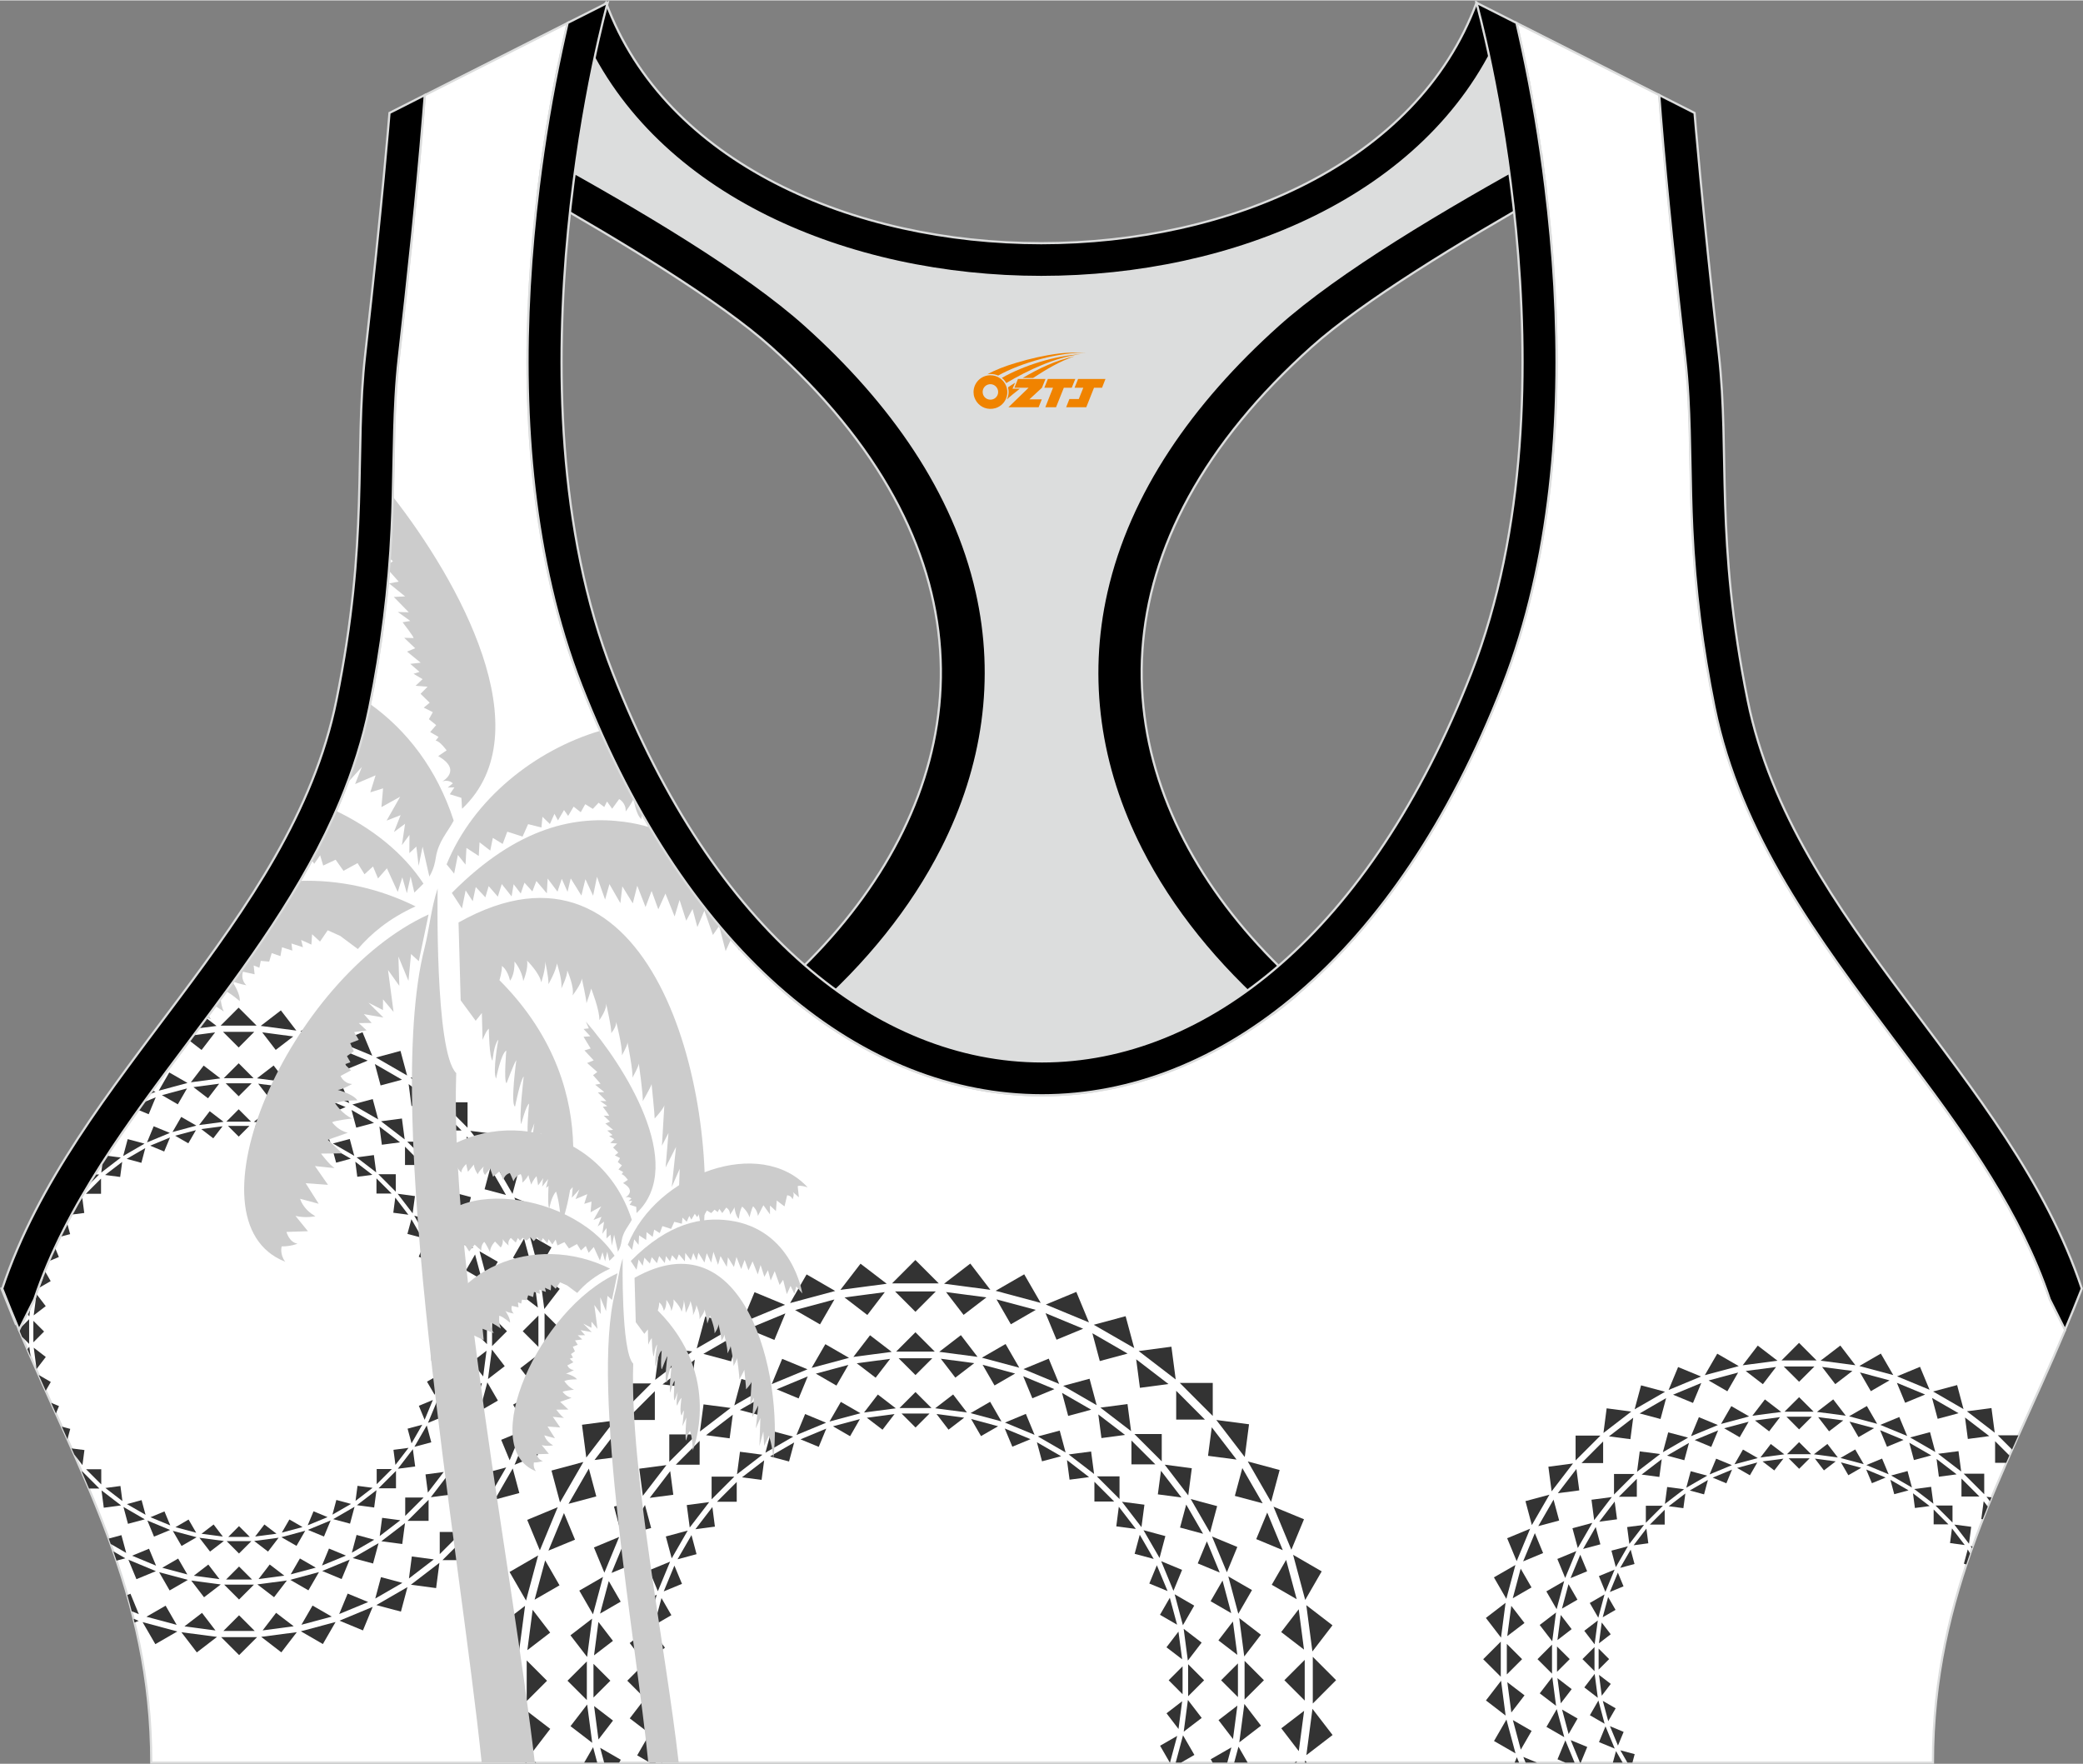 <?xml version="1.0" encoding="utf-8"?>
<!-- Generator: Adobe Illustrator 24.0.1, SVG Export Plug-In . SVG Version: 6.00 Build 0)  -->
<svg xmlns="http://www.w3.org/2000/svg" xmlns:xlink="http://www.w3.org/1999/xlink" version="1.1" id="图层_1" x="0px" y="0px" width="378.8px" height="320.8px" viewBox="0 0 378.95 320.78" enable-background="new 0 0 378.95 320.78" xml:space="preserve">
<rect x="0" y="0" width="378.95" height="320.78" fill="#808080" stroke="none"/>
<g>
	
		<path fill-rule="evenodd" clip-rule="evenodd" fill="#FFFFFF" stroke="#DCDDDD" stroke-width="0.4" stroke-miterlimit="22.926" d="   M275.89,4.1l25.98,13.13l0.3,3.74c1.19,14.71,2.78,29.47,4.44,44.13c0.27,2.35,0.45,4.72,0.58,7.08   c0.43,7.96,0.33,15.95,0.71,23.93c0.52,11,1.86,21.69,4.05,32.49c4.72,23.22,18.82,42.1,32.73,60.65   c9.62,12.83,19.79,26.21,26.01,41.09c0.82,1.96,1.57,3.94,2.24,5.95l2.78,5.55c-11.28,26.72-24.06,47.88-24.06,78.74H189.84h-0.52   H27.52c0-30.86-12.78-52.02-24.06-78.74l2.78-5.55c5.76-17.31,17.41-32.6,28.24-47.04c10.28-13.7,20.75-27.66,27.41-43.56   c2.31-5.52,4.13-11.22,5.32-17.09c2.19-10.79,3.53-21.49,4.05-32.49c0.38-7.97,0.28-15.97,0.71-23.93   c0.13-2.37,0.31-4.73,0.58-7.08c1.66-14.66,3.25-29.42,4.44-44.13l0.3-3.74L103.27,4.1c-0.37,1.57-0.71,3.15-1.05,4.71   c-1.78,8.29-3.18,16.69-4.21,25.1c-2.93,23.86-3.13,49.43,2.32,72.94c1.4,6.05,3.2,12.02,5.46,17.81   c38.8,99.35,128.77,99.35,167.57,0c2.26-5.79,4.06-11.76,5.46-17.81c5.45-23.5,5.26-49.08,2.32-72.94   c-1.03-8.41-2.43-16.81-4.21-25.1C276.6,7.25,276.25,5.67,275.89,4.1z"/>
	<g>
		<g>
			<polygon fill-rule="evenodd" clip-rule="evenodd" fill="#333333" points="43.41,183.23 46.68,186.5 40.14,186.5    "/>
			<polygon fill-rule="evenodd" clip-rule="evenodd" fill="#333333" points="28.26,299.02 25.94,295.01 32.26,296.71    "/>
			<polygon fill-rule="evenodd" clip-rule="evenodd" fill="#333333" points="43.5,301.01 40.23,297.74 46.77,297.74    "/>
			<polygon fill-rule="evenodd" clip-rule="evenodd" fill="#333333" points="58.74,299 54.73,296.68 61.05,294.99    "/>
			<polygon fill-rule="evenodd" clip-rule="evenodd" fill="#333333" points="72.94,293.1 68.47,291.91 74.13,288.64    "/>
			<polygon fill-rule="evenodd" clip-rule="evenodd" fill="#333333" points="85.13,283.73 80.5,283.73 85.13,279.11    "/>
			<polygon fill-rule="evenodd" clip-rule="evenodd" fill="#333333" points="94.48,271.53 90.01,272.73 93.28,267.06    "/>
			<polygon fill-rule="evenodd" clip-rule="evenodd" fill="#333333" points="100.35,257.32 96.34,259.64 98.04,253.32    "/>
			<polygon fill-rule="evenodd" clip-rule="evenodd" fill="#333333" points="102.34,242.08 99.07,245.35 99.07,238.81    "/>
			<polygon fill-rule="evenodd" clip-rule="evenodd" fill="#333333" points="100.33,226.84 98.01,230.84 96.32,224.53    "/>
			<polygon fill-rule="evenodd" clip-rule="evenodd" fill="#333333" points="94.43,212.64 93.24,217.11 89.96,211.44    "/>
			<polygon fill-rule="evenodd" clip-rule="evenodd" fill="#333333" points="85.06,200.45 85.06,205.08 80.44,200.45    "/>
			<polygon fill-rule="evenodd" clip-rule="evenodd" fill="#333333" points="72.86,191.1 74.06,195.57 68.39,192.3    "/>
			<polygon fill-rule="evenodd" clip-rule="evenodd" fill="#333333" points="58.65,185.23 60.97,189.23 54.65,187.54    "/>
			<path fill-rule="evenodd" clip-rule="evenodd" fill="#333333" d="M37.55,185.15l1.84,1.41l-3.22,0.42     C36.63,186.37,37.09,185.76,37.55,185.15z"/>
			<path fill-rule="evenodd" clip-rule="evenodd" fill="#333333" d="M24.31,294.4l0.92,0.38l-0.75,0.31     C24.42,294.86,24.37,294.63,24.31,294.4z"/>
			<polygon fill-rule="evenodd" clip-rule="evenodd" fill="#333333" points="35.81,300.52 33,296.85 39.48,297.7    "/>
			<polygon fill-rule="evenodd" clip-rule="evenodd" fill="#333333" points="51.18,300.51 47.52,297.69 54,296.84    "/>
			<polygon fill-rule="evenodd" clip-rule="evenodd" fill="#333333" points="66.03,296.52 61.76,294.75 67.8,292.24    "/>
			<polygon fill-rule="evenodd" clip-rule="evenodd" fill="#333333" points="79.34,288.82 74.75,288.21 79.94,284.23    "/>
			<polygon fill-rule="evenodd" clip-rule="evenodd" fill="#333333" points="90.2,277.94 85.62,278.54 89.6,273.35    "/>
			<polygon fill-rule="evenodd" clip-rule="evenodd" fill="#333333" points="97.88,264.62 93.61,266.39 96.11,260.35    "/>
			<polygon fill-rule="evenodd" clip-rule="evenodd" fill="#333333" points="101.85,249.77 98.18,252.58 99.03,246.1    "/>
			<polygon fill-rule="evenodd" clip-rule="evenodd" fill="#333333" points="101.83,234.39 99.02,238.06 98.17,231.58    "/>
			<polygon fill-rule="evenodd" clip-rule="evenodd" fill="#333333" points="97.84,219.55 96.07,223.82 93.57,217.78    "/>
			<polygon fill-rule="evenodd" clip-rule="evenodd" fill="#333333" points="90.15,206.24 89.54,210.82 85.56,205.64    "/>
			<polygon fill-rule="evenodd" clip-rule="evenodd" fill="#333333" points="79.27,195.38 79.87,199.96 74.68,195.98    "/>
			<polygon fill-rule="evenodd" clip-rule="evenodd" fill="#333333" points="65.95,187.7 67.72,191.97 61.68,189.47    "/>
			<polygon fill-rule="evenodd" clip-rule="evenodd" fill="#333333" points="51.1,183.73 53.91,187.4 47.43,186.55    "/>
			<polygon fill-rule="evenodd" clip-rule="evenodd" fill="#333333" points="43.42,190.48 46.26,187.63 40.57,187.63    "/>
			<polygon fill-rule="evenodd" clip-rule="evenodd" fill="#333333" points="30.13,292.02 26.64,294.03 32.14,295.51    "/>
			<polygon fill-rule="evenodd" clip-rule="evenodd" fill="#333333" points="43.49,293.77 40.64,296.62 46.34,296.62    "/>
			<polygon fill-rule="evenodd" clip-rule="evenodd" fill="#333333" points="56.86,292 54.84,295.49 60.35,294.01    "/>
			<polygon fill-rule="evenodd" clip-rule="evenodd" fill="#333333" points="69.31,286.83 68.27,290.72 73.2,287.87    "/>
			<polygon fill-rule="evenodd" clip-rule="evenodd" fill="#333333" points="80,278.61 80,282.64 84.03,278.61    "/>
			<polygon fill-rule="evenodd" clip-rule="evenodd" fill="#333333" points="88.2,267.91 89.24,271.8 92.09,266.87    "/>
			<polygon fill-rule="evenodd" clip-rule="evenodd" fill="#333333" points="93.35,255.45 95.36,258.94 96.84,253.44    "/>
			<polygon fill-rule="evenodd" clip-rule="evenodd" fill="#333333" points="95.1,242.09 97.95,244.94 97.95,239.24    "/>
			<polygon fill-rule="evenodd" clip-rule="evenodd" fill="#333333" points="93.33,228.72 96.82,230.74 95.34,225.23    "/>
			<polygon fill-rule="evenodd" clip-rule="evenodd" fill="#333333" points="88.16,216.27 92.05,217.31 89.2,212.38    "/>
			<polygon fill-rule="evenodd" clip-rule="evenodd" fill="#333333" points="79.94,205.58 83.97,205.58 79.94,201.55    "/>
			<polygon fill-rule="evenodd" clip-rule="evenodd" fill="#333333" points="69.24,197.38 73.13,196.34 68.2,193.49    "/>
			<polygon fill-rule="evenodd" clip-rule="evenodd" fill="#333333" points="56.78,192.23 60.27,190.22 54.77,188.74    "/>
			<polygon fill-rule="evenodd" clip-rule="evenodd" fill="#333333" points="36.67,190.93 39.13,187.73 35.23,188.25 34.48,189.24      34.48,189.24    "/>
			<path fill-rule="evenodd" clip-rule="evenodd" fill="#333333" d="M23.73,289.85l-0.57,0.23c0.28,0.98,0.55,1.96,0.8,2.95     l1.3,0.54L23.73,289.85z"/>
			<polygon fill-rule="evenodd" clip-rule="evenodd" fill="#333333" points="36.75,293.33 33.56,295.78 39.2,296.53    "/>
			<polygon fill-rule="evenodd" clip-rule="evenodd" fill="#333333" points="50.23,293.32 47.78,296.52 53.43,295.77    "/>
			<polygon fill-rule="evenodd" clip-rule="evenodd" fill="#333333" points="63.25,289.82 61.71,293.54 66.98,291.36    "/>
			<polygon fill-rule="evenodd" clip-rule="evenodd" fill="#333333" points="74.92,283.07 74.4,287.07 78.92,283.6    "/>
			<polygon fill-rule="evenodd" clip-rule="evenodd" fill="#333333" points="84.45,273.53 84.97,277.53 88.44,273.01    "/>
			<polygon fill-rule="evenodd" clip-rule="evenodd" fill="#333333" points="91.18,261.85 92.72,265.57 94.9,260.31    "/>
			<polygon fill-rule="evenodd" clip-rule="evenodd" fill="#333333" points="94.66,248.83 97.11,252.02 97.86,246.37    "/>
			<polygon fill-rule="evenodd" clip-rule="evenodd" fill="#333333" points="94.65,235.35 97.85,237.8 97.1,232.15    "/>
			<polygon fill-rule="evenodd" clip-rule="evenodd" fill="#333333" points="91.15,222.33 94.87,223.87 92.69,218.6    "/>
			<polygon fill-rule="evenodd" clip-rule="evenodd" fill="#333333" points="84.4,210.66 88.4,211.18 84.93,206.66    "/>
			<polygon fill-rule="evenodd" clip-rule="evenodd" fill="#333333" points="74.86,201.13 78.86,200.6 74.34,197.14    "/>
			<polygon fill-rule="evenodd" clip-rule="evenodd" fill="#333333" points="63.18,194.4 66.9,192.86 61.64,190.68    "/>
			<polygon fill-rule="evenodd" clip-rule="evenodd" fill="#333333" points="50.16,190.92 53.35,188.47 47.7,187.72    "/>
		</g>
		<g>
			<polygon fill-rule="evenodd" clip-rule="evenodd" fill="#333333" points="43.42,193.35 46.13,196.06 40.71,196.06    "/>
			<polygon fill-rule="evenodd" clip-rule="evenodd" fill="#333333" points="30.79,195.02 34.11,196.93 28.88,198.34    "/>
			<path fill-rule="evenodd" clip-rule="evenodd" fill="#333333" d="M20.62,282.14l2.18,1.26l-1.6,0.43     C21.01,283.26,20.82,282.7,20.62,282.14z"/>
			<polygon fill-rule="evenodd" clip-rule="evenodd" fill="#333333" points="30.86,289.25 28.95,285.93 34.18,287.33    "/>
			<polygon fill-rule="evenodd" clip-rule="evenodd" fill="#333333" points="43.49,290.9 40.78,288.19 46.2,288.19    "/>
			<polygon fill-rule="evenodd" clip-rule="evenodd" fill="#333333" points="56.11,289.23 52.8,287.32 58.03,285.91    "/>
			<polygon fill-rule="evenodd" clip-rule="evenodd" fill="#333333" points="67.87,284.35 64.17,283.36 68.87,280.65    "/>
			<polygon fill-rule="evenodd" clip-rule="evenodd" fill="#333333" points="77.97,276.59 74.14,276.59 77.97,272.76    "/>
			<polygon fill-rule="evenodd" clip-rule="evenodd" fill="#333333" points="85.72,266.48 82.02,267.47 84.72,262.78    "/>
			<polygon fill-rule="evenodd" clip-rule="evenodd" fill="#333333" points="90.58,254.71 87.26,256.63 88.66,251.4    "/>
			<polygon fill-rule="evenodd" clip-rule="evenodd" fill="#333333" points="92.23,242.09 89.52,244.8 89.52,239.38    "/>
			<polygon fill-rule="evenodd" clip-rule="evenodd" fill="#333333" points="90.56,229.46 88.64,232.78 87.24,227.55    "/>
			<polygon fill-rule="evenodd" clip-rule="evenodd" fill="#333333" points="85.68,217.7 84.69,221.4 81.98,216.71    "/>
			<polygon fill-rule="evenodd" clip-rule="evenodd" fill="#333333" points="77.92,207.61 77.92,211.44 74.09,207.61    "/>
			<polygon fill-rule="evenodd" clip-rule="evenodd" fill="#333333" points="67.81,199.86 68.8,203.56 64.11,200.85    "/>
			<polygon fill-rule="evenodd" clip-rule="evenodd" fill="#333333" points="56.04,195 57.96,198.32 52.73,196.91    "/>
			<polygon fill-rule="evenodd" clip-rule="evenodd" fill="#333333" points="37.05,193.77 40.09,196.1 34.72,196.81    "/>
			<polygon fill-rule="evenodd" clip-rule="evenodd" fill="#333333" points="27.73,198.31 28.29,198.54 27.24,198.98    "/>
			<polygon fill-rule="evenodd" clip-rule="evenodd" fill="#333333" points="24.82,287.2 23.36,283.66 28.36,285.74    "/>
			<polygon fill-rule="evenodd" clip-rule="evenodd" fill="#333333" points="37.12,290.49 34.79,287.45 40.16,288.16    "/>
			<polygon fill-rule="evenodd" clip-rule="evenodd" fill="#333333" points="49.86,290.48 46.82,288.15 52.19,287.44    "/>
			<polygon fill-rule="evenodd" clip-rule="evenodd" fill="#333333" points="62.15,287.18 58.62,285.71 63.62,283.64    "/>
			<polygon fill-rule="evenodd" clip-rule="evenodd" fill="#333333" points="73.18,280.8 69.38,280.3 73.68,277    "/>
			<polygon fill-rule="evenodd" clip-rule="evenodd" fill="#333333" points="82.17,271.79 78.38,272.29 81.67,267.99    "/>
			<polygon fill-rule="evenodd" clip-rule="evenodd" fill="#333333" points="88.53,260.76 84.99,262.22 87.07,257.22    "/>
			<polygon fill-rule="evenodd" clip-rule="evenodd" fill="#333333" points="91.82,248.45 88.78,250.79 89.49,245.42    "/>
			<polygon fill-rule="evenodd" clip-rule="evenodd" fill="#333333" points="91.81,235.72 89.48,238.76 88.77,233.39    "/>
			<polygon fill-rule="evenodd" clip-rule="evenodd" fill="#333333" points="88.5,223.42 87.04,226.96 84.97,221.96    "/>
			<polygon fill-rule="evenodd" clip-rule="evenodd" fill="#333333" points="82.13,212.4 81.63,216.2 78.33,211.9    "/>
			<polygon fill-rule="evenodd" clip-rule="evenodd" fill="#333333" points="73.12,203.4 73.62,207.2 69.32,203.9    "/>
			<polygon fill-rule="evenodd" clip-rule="evenodd" fill="#333333" points="62.09,197.05 63.55,200.58 58.55,198.51    "/>
			<polygon fill-rule="evenodd" clip-rule="evenodd" fill="#333333" points="49.78,193.76 52.12,196.8 46.75,196.09    "/>
			<polygon fill-rule="evenodd" clip-rule="evenodd" fill="#333333" points="43.42,199.35 45.78,196.99 41.06,196.99    "/>
			<polygon fill-rule="evenodd" clip-rule="evenodd" fill="#333333" points="32.35,200.82 34.02,197.93 29.46,199.15    "/>
			<path fill-rule="evenodd" clip-rule="evenodd" fill="#333333" d="M22.09,279.19l-2.31,0.62c0.12,0.33,0.24,0.65,0.36,0.98     l2.82,1.63L22.09,279.19z"/>
			<polygon fill-rule="evenodd" clip-rule="evenodd" fill="#333333" points="32.41,283.45 29.52,285.12 34.08,286.34    "/>
			<polygon fill-rule="evenodd" clip-rule="evenodd" fill="#333333" points="43.49,284.9 41.13,287.26 45.85,287.26    "/>
			<polygon fill-rule="evenodd" clip-rule="evenodd" fill="#333333" points="54.56,283.43 52.89,286.32 57.45,285.1    "/>
			<polygon fill-rule="evenodd" clip-rule="evenodd" fill="#333333" points="64.87,279.15 64.01,282.38 68.09,280.02    "/>
			<polygon fill-rule="evenodd" clip-rule="evenodd" fill="#333333" points="73.72,272.35 73.72,275.69 77.06,272.35    "/>
			<polygon fill-rule="evenodd" clip-rule="evenodd" fill="#333333" points="80.51,263.48 81.38,266.71 83.74,262.62    "/>
			<polygon fill-rule="evenodd" clip-rule="evenodd" fill="#333333" points="84.78,253.16 86.45,256.05 87.67,251.5    "/>
			<polygon fill-rule="evenodd" clip-rule="evenodd" fill="#333333" points="86.23,242.09 88.59,244.45 88.59,239.73    "/>
			<polygon fill-rule="evenodd" clip-rule="evenodd" fill="#333333" points="84.76,231.02 87.65,232.69 86.43,228.13    "/>
			<polygon fill-rule="evenodd" clip-rule="evenodd" fill="#333333" points="80.48,220.71 83.71,221.57 81.35,217.49    "/>
			<polygon fill-rule="evenodd" clip-rule="evenodd" fill="#333333" points="73.68,211.86 77.01,211.86 73.68,208.52    "/>
			<polygon fill-rule="evenodd" clip-rule="evenodd" fill="#333333" points="64.81,205.06 68.04,204.2 63.95,201.84    "/>
			<polygon fill-rule="evenodd" clip-rule="evenodd" fill="#333333" points="54.49,200.8 57.38,199.13 52.83,197.91    "/>
			<polygon fill-rule="evenodd" clip-rule="evenodd" fill="#333333" points="37.84,199.72 39.87,197.07 35.19,197.69    "/>
			<path fill-rule="evenodd" clip-rule="evenodd" fill="#333333" d="M27.05,202.62l1.28-3.08l-2.15,0.89     c-0.34,0.47-0.68,0.94-1.02,1.41L27.05,202.62z"/>
			<polygon fill-rule="evenodd" clip-rule="evenodd" fill="#333333" points="27.11,281.66 24.03,282.93 28.39,284.74    "/>
			<polygon fill-rule="evenodd" clip-rule="evenodd" fill="#333333" points="37.9,284.54 35.26,286.57 39.93,287.19    "/>
			<polygon fill-rule="evenodd" clip-rule="evenodd" fill="#333333" points="49.07,284.53 47.04,287.18 51.72,286.56    "/>
			<polygon fill-rule="evenodd" clip-rule="evenodd" fill="#333333" points="59.85,281.63 58.58,284.71 62.94,282.91    "/>
			<polygon fill-rule="evenodd" clip-rule="evenodd" fill="#333333" points="69.52,276.04 69.08,279.35 72.83,276.48    "/>
			<polygon fill-rule="evenodd" clip-rule="evenodd" fill="#333333" points="77.41,268.14 77.84,271.45 80.72,267.7    "/>
			<polygon fill-rule="evenodd" clip-rule="evenodd" fill="#333333" points="82.99,258.46 84.26,261.55 86.07,257.19    "/>
			<polygon fill-rule="evenodd" clip-rule="evenodd" fill="#333333" points="85.87,247.68 87.9,250.32 88.51,245.64    "/>
			<polygon fill-rule="evenodd" clip-rule="evenodd" fill="#333333" points="85.86,236.51 88.51,238.54 87.89,233.86    "/>
			<polygon fill-rule="evenodd" clip-rule="evenodd" fill="#333333" points="82.96,225.73 86.04,227 84.24,222.64    "/>
			<polygon fill-rule="evenodd" clip-rule="evenodd" fill="#333333" points="77.37,216.06 80.68,216.5 77.81,212.75    "/>
			<polygon fill-rule="evenodd" clip-rule="evenodd" fill="#333333" points="69.47,208.17 72.78,207.73 69.03,204.86    "/>
			<polygon fill-rule="evenodd" clip-rule="evenodd" fill="#333333" points="59.79,202.59 62.88,201.32 58.52,199.51    "/>
			<polygon fill-rule="evenodd" clip-rule="evenodd" fill="#333333" points="49.01,199.71 51.65,197.68 46.97,197.06    "/>
		</g>
		<g>
			<g>
				<polygon fill-rule="evenodd" clip-rule="evenodd" fill="#333333" points="166.53,229.14 170.78,233.39 162.29,233.39     "/>
				<polygon fill-rule="evenodd" clip-rule="evenodd" fill="#333333" points="146.74,231.76 151.94,234.77 143.74,236.97     "/>
				<polygon fill-rule="evenodd" clip-rule="evenodd" fill="#333333" points="128.3,239.42 134.1,240.97 126.75,245.22     "/>
				<polygon fill-rule="evenodd" clip-rule="evenodd" fill="#333333" points="112.47,251.59 118.47,251.59 112.47,257.59     "/>
				<polygon fill-rule="evenodd" clip-rule="evenodd" fill="#333333" points="100.33,267.44 106.13,265.88 101.88,273.24     "/>
				<polygon fill-rule="evenodd" clip-rule="evenodd" fill="#333333" points="92.7,285.89 97.9,282.88 95.7,291.09     "/>
				<polygon fill-rule="evenodd" clip-rule="evenodd" fill="#333333" points="90.11,305.68 94.36,301.44 94.36,309.93     "/>
				<polygon fill-rule="evenodd" clip-rule="evenodd" fill="#333333" points="95.56,320.57 95.73,320.28 95.81,320.57     "/>
				<polygon fill-rule="evenodd" clip-rule="evenodd" fill="#333333" points="237.37,320.57 237.48,320.16 237.71,320.57     "/>
				<polygon fill-rule="evenodd" clip-rule="evenodd" fill="#333333" points="243.07,305.57 238.83,309.82 238.83,301.32     "/>
				<polygon fill-rule="evenodd" clip-rule="evenodd" fill="#333333" points="240.45,285.78 237.45,290.98 235.25,282.77     "/>
				<polygon fill-rule="evenodd" clip-rule="evenodd" fill="#333333" points="232.8,267.34 231.24,273.14 227,265.78     "/>
				<polygon fill-rule="evenodd" clip-rule="evenodd" fill="#333333" points="220.63,251.5 220.63,257.51 214.63,251.5     "/>
				<polygon fill-rule="evenodd" clip-rule="evenodd" fill="#333333" points="204.78,239.36 206.34,245.16 198.98,240.92     "/>
				<polygon fill-rule="evenodd" clip-rule="evenodd" fill="#333333" points="186.33,231.74 189.33,236.94 181.13,234.74     "/>
				<polygon fill-rule="evenodd" clip-rule="evenodd" fill="#333333" points="156.55,229.81 161.32,233.46 152.89,234.57     "/>
				<polygon fill-rule="evenodd" clip-rule="evenodd" fill="#333333" points="137.27,234.99 142.82,237.29 134.97,240.54     "/>
				<polygon fill-rule="evenodd" clip-rule="evenodd" fill="#333333" points="119.99,244.98 125.94,245.77 119.2,250.94     "/>
				<polygon fill-rule="evenodd" clip-rule="evenodd" fill="#333333" points="105.88,259.11 111.83,258.33 106.66,265.07     "/>
				<polygon fill-rule="evenodd" clip-rule="evenodd" fill="#333333" points="95.91,276.41 101.46,274.11 98.21,281.96     "/>
				<polygon fill-rule="evenodd" clip-rule="evenodd" fill="#333333" points="90.76,295.7 95.52,292.05 94.41,300.47     "/>
				<polygon fill-rule="evenodd" clip-rule="evenodd" fill="#333333" points="90.77,315.67 94.43,310.9 95.54,319.32     "/>
				<polygon fill-rule="evenodd" clip-rule="evenodd" fill="#333333" points="242.43,315.55 237.66,319.21 238.77,310.79     "/>
				<polygon fill-rule="evenodd" clip-rule="evenodd" fill="#333333" points="242.41,295.59 238.76,300.35 237.65,291.93     "/>
				<polygon fill-rule="evenodd" clip-rule="evenodd" fill="#333333" points="237.23,276.3 234.93,281.85 231.68,274.01     "/>
				<polygon fill-rule="evenodd" clip-rule="evenodd" fill="#333333" points="227.23,259.02 226.45,264.98 221.28,258.24     "/>
				<polygon fill-rule="evenodd" clip-rule="evenodd" fill="#333333" points="213.11,244.91 213.89,250.87 207.15,245.7     "/>
				<polygon fill-rule="evenodd" clip-rule="evenodd" fill="#333333" points="195.81,234.94 198.11,240.49 190.26,237.24     "/>
				<polygon fill-rule="evenodd" clip-rule="evenodd" fill="#333333" points="176.52,229.79 180.17,234.56 171.75,233.45     "/>
				<polygon fill-rule="evenodd" clip-rule="evenodd" fill="#333333" points="166.54,238.56 170.24,234.86 162.84,234.86     "/>
				<polygon fill-rule="evenodd" clip-rule="evenodd" fill="#333333" points="149.18,240.85 151.8,236.32 144.65,238.24     "/>
				<polygon fill-rule="evenodd" clip-rule="evenodd" fill="#333333" points="133.01,247.57 134.37,242.51 127.96,246.21     "/>
				<polygon fill-rule="evenodd" clip-rule="evenodd" fill="#333333" points="119.13,258.24 119.13,253 113.9,258.24     "/>
				<polygon fill-rule="evenodd" clip-rule="evenodd" fill="#333333" points="108.48,272.14 107.13,267.08 103.43,273.49     "/>
				<polygon fill-rule="evenodd" clip-rule="evenodd" fill="#333333" points="101.79,288.32 99.18,283.78 97.26,290.93     "/>
				<polygon fill-rule="evenodd" clip-rule="evenodd" fill="#333333" points="99.52,305.68 95.82,301.98 95.82,309.38     "/>
				<polygon fill-rule="evenodd" clip-rule="evenodd" fill="#333333" points="97.55,320.57 97.29,320.42 97.33,320.57     "/>
				<polygon fill-rule="evenodd" clip-rule="evenodd" fill="#333333" points="235.86,320.57 235.92,320.32 235.49,320.57     "/>
				<polygon fill-rule="evenodd" clip-rule="evenodd" fill="#333333" points="233.66,305.58 237.36,309.28 237.36,301.88     "/>
				<polygon fill-rule="evenodd" clip-rule="evenodd" fill="#333333" points="231.36,288.22 235.9,290.84 233.98,283.69     "/>
				<polygon fill-rule="evenodd" clip-rule="evenodd" fill="#333333" points="224.65,272.05 229.71,273.4 226.01,266.99     "/>
				<polygon fill-rule="evenodd" clip-rule="evenodd" fill="#333333" points="213.98,258.17 219.21,258.17 213.98,252.93     "/>
				<polygon fill-rule="evenodd" clip-rule="evenodd" fill="#333333" points="200.08,247.52 205.14,246.16 198.73,242.46     "/>
				<polygon fill-rule="evenodd" clip-rule="evenodd" fill="#333333" points="183.9,240.83 188.43,238.21 181.29,236.3     "/>
				<polygon fill-rule="evenodd" clip-rule="evenodd" fill="#333333" points="157.79,239.14 160.97,234.98 153.64,235.95     "/>
				<polygon fill-rule="evenodd" clip-rule="evenodd" fill="#333333" points="140.88,243.68 142.88,238.85 136.04,241.68     "/>
				<polygon fill-rule="evenodd" clip-rule="evenodd" fill="#333333" points="125.72,252.45 126.4,247.26 120.53,251.76     "/>
				<polygon fill-rule="evenodd" clip-rule="evenodd" fill="#333333" points="113.35,264.84 112.67,259.65 108.16,265.52     "/>
				<polygon fill-rule="evenodd" clip-rule="evenodd" fill="#333333" points="104.61,280.01 102.6,275.17 99.77,282.01     "/>
				<polygon fill-rule="evenodd" clip-rule="evenodd" fill="#333333" points="100.09,296.92 96.9,292.77 95.94,300.11     "/>
				<polygon fill-rule="evenodd" clip-rule="evenodd" fill="#333333" points="100.1,314.43 95.95,311.25 96.92,318.58     "/>
				<polygon fill-rule="evenodd" clip-rule="evenodd" fill="#333333" points="233.1,314.33 236.28,318.48 237.25,311.15     "/>
				<polygon fill-rule="evenodd" clip-rule="evenodd" fill="#333333" points="233.08,296.82 237.23,300.01 236.27,292.67     "/>
				<polygon fill-rule="evenodd" clip-rule="evenodd" fill="#333333" points="228.54,279.91 233.37,281.92 230.54,275.08     "/>
				<polygon fill-rule="evenodd" clip-rule="evenodd" fill="#333333" points="219.77,264.76 224.96,265.44 220.45,259.57     "/>
				<polygon fill-rule="evenodd" clip-rule="evenodd" fill="#333333" points="207.38,252.39 212.57,251.7 206.7,247.2     "/>
				<polygon fill-rule="evenodd" clip-rule="evenodd" fill="#333333" points="192.21,243.64 197.05,241.64 190.21,238.81     "/>
				<polygon fill-rule="evenodd" clip-rule="evenodd" fill="#333333" points="175.3,239.12 179.45,235.94 172.11,234.97     "/>
			</g>
			<g>
				<polygon fill-rule="evenodd" clip-rule="evenodd" fill="#333333" points="166.54,242.28 170.06,245.8 163.03,245.8     "/>
				<polygon fill-rule="evenodd" clip-rule="evenodd" fill="#333333" points="150.15,244.45 154.46,246.94 147.66,248.76     "/>
				<polygon fill-rule="evenodd" clip-rule="evenodd" fill="#333333" points="134.88,250.79 139.68,252.08 133.59,255.59     "/>
				<polygon fill-rule="evenodd" clip-rule="evenodd" fill="#333333" points="121.76,260.87 126.74,260.87 121.76,265.84     "/>
				<polygon fill-rule="evenodd" clip-rule="evenodd" fill="#333333" points="111.7,273.99 116.51,272.71 112.99,278.8     "/>
				<polygon fill-rule="evenodd" clip-rule="evenodd" fill="#333333" points="105.39,289.28 109.7,286.79 107.88,293.59     "/>
				<polygon fill-rule="evenodd" clip-rule="evenodd" fill="#333333" points="103.24,305.67 106.76,302.16 106.76,309.19     "/>
				<polygon fill-rule="evenodd" clip-rule="evenodd" fill="#333333" points="106.28,320.57 107.9,317.76 108.65,320.57     "/>
				<polygon fill-rule="evenodd" clip-rule="evenodd" fill="#333333" points="224.53,320.57 225.31,317.67 226.98,320.57     "/>
				<polygon fill-rule="evenodd" clip-rule="evenodd" fill="#333333" points="229.94,305.58 226.42,309.1 226.42,302.06     "/>
				<polygon fill-rule="evenodd" clip-rule="evenodd" fill="#333333" points="227.77,289.18 225.28,293.49 223.46,286.7     "/>
				<polygon fill-rule="evenodd" clip-rule="evenodd" fill="#333333" points="221.43,273.91 220.14,278.72 216.62,272.62     "/>
				<polygon fill-rule="evenodd" clip-rule="evenodd" fill="#333333" points="211.35,260.8 211.35,265.77 206.38,260.8     "/>
				<polygon fill-rule="evenodd" clip-rule="evenodd" fill="#333333" points="198.22,250.74 199.51,255.55 193.42,252.03     "/>
				<polygon fill-rule="evenodd" clip-rule="evenodd" fill="#333333" points="182.94,244.42 185.43,248.73 178.63,246.91     "/>
				<polygon fill-rule="evenodd" clip-rule="evenodd" fill="#333333" points="158.28,242.83 162.22,245.85 155.25,246.77     "/>
				<polygon fill-rule="evenodd" clip-rule="evenodd" fill="#333333" points="142.3,247.12 146.9,249.02 140.4,251.71     "/>
				<polygon fill-rule="evenodd" clip-rule="evenodd" fill="#333333" points="127.99,255.4 132.92,256.05 127.34,260.33     "/>
				<polygon fill-rule="evenodd" clip-rule="evenodd" fill="#333333" points="116.3,267.1 121.24,266.45 116.95,272.03     "/>
				<polygon fill-rule="evenodd" clip-rule="evenodd" fill="#333333" points="108.05,281.43 112.64,279.52 109.95,286.02     "/>
				<polygon fill-rule="evenodd" clip-rule="evenodd" fill="#333333" points="103.78,297.41 107.72,294.38 106.81,301.35     "/>
				<polygon fill-rule="evenodd" clip-rule="evenodd" fill="#333333" points="103.79,313.94 106.82,310 107.74,316.97     "/>
				<polygon fill-rule="evenodd" clip-rule="evenodd" fill="#333333" points="229.41,313.85 225.46,316.88 226.38,309.9     "/>
				<polygon fill-rule="evenodd" clip-rule="evenodd" fill="#333333" points="229.39,297.31 226.36,301.26 225.45,294.28     "/>
				<polygon fill-rule="evenodd" clip-rule="evenodd" fill="#333333" points="225.1,281.34 223.2,285.94 220.5,279.44     "/>
				<polygon fill-rule="evenodd" clip-rule="evenodd" fill="#333333" points="216.82,267.02 216.17,271.96 211.89,266.37     "/>
				<polygon fill-rule="evenodd" clip-rule="evenodd" fill="#333333" points="205.12,255.34 205.77,260.27 200.19,255.99     "/>
				<polygon fill-rule="evenodd" clip-rule="evenodd" fill="#333333" points="190.79,247.08 192.69,251.68 186.19,248.98     "/>
				<polygon fill-rule="evenodd" clip-rule="evenodd" fill="#333333" points="174.81,242.81 177.84,246.76 170.87,245.84     "/>
				<polygon fill-rule="evenodd" clip-rule="evenodd" fill="#333333" points="166.55,250.07 169.61,247.01 163.48,247.01     "/>
				<polygon fill-rule="evenodd" clip-rule="evenodd" fill="#333333" points="152.17,251.98 154.34,248.22 148.42,249.81     "/>
				<polygon fill-rule="evenodd" clip-rule="evenodd" fill="#333333" points="138.78,257.54 139.9,253.35 134.59,256.42     "/>
				<polygon fill-rule="evenodd" clip-rule="evenodd" fill="#333333" points="127.28,266.37 127.28,262.04 122.95,266.37     "/>
				<polygon fill-rule="evenodd" clip-rule="evenodd" fill="#333333" points="118.46,277.89 117.34,273.7 114.27,279.01     "/>
				<polygon fill-rule="evenodd" clip-rule="evenodd" fill="#333333" points="112.92,291.29 110.75,287.54 109.17,293.46     "/>
				<polygon fill-rule="evenodd" clip-rule="evenodd" fill="#333333" points="111.04,305.67 107.97,302.6 107.97,308.73     "/>
				<polygon fill-rule="evenodd" clip-rule="evenodd" fill="#333333" points="112.94,320.05 109.19,317.88 109.91,320.57       112.64,320.57     "/>
				<polygon fill-rule="evenodd" clip-rule="evenodd" fill="#333333" points="220.26,319.96 220.61,320.57 223.27,320.57       224.02,317.8     "/>
				<polygon fill-rule="evenodd" clip-rule="evenodd" fill="#333333" points="222.15,305.59 225.21,308.65 225.21,302.52     "/>
				<polygon fill-rule="evenodd" clip-rule="evenodd" fill="#333333" points="220.24,291.21 223.99,293.38 222.41,287.45     "/>
				<polygon fill-rule="evenodd" clip-rule="evenodd" fill="#333333" points="214.68,277.81 218.87,278.94 215.8,273.63     "/>
				<polygon fill-rule="evenodd" clip-rule="evenodd" fill="#333333" points="205.84,266.31 210.18,266.31 205.84,261.98     "/>
				<polygon fill-rule="evenodd" clip-rule="evenodd" fill="#333333" points="194.33,257.5 198.52,256.37 193.21,253.31     "/>
				<polygon fill-rule="evenodd" clip-rule="evenodd" fill="#333333" points="180.93,251.96 184.68,249.79 178.76,248.2     "/>
				<polygon fill-rule="evenodd" clip-rule="evenodd" fill="#333333" points="159.3,250.55 161.94,247.12 155.86,247.92     "/>
				<polygon fill-rule="evenodd" clip-rule="evenodd" fill="#333333" points="145.29,254.32 146.95,250.31 141.29,252.66     "/>
				<polygon fill-rule="evenodd" clip-rule="evenodd" fill="#333333" points="132.74,261.58 133.31,257.28 128.44,261.01     "/>
				<polygon fill-rule="evenodd" clip-rule="evenodd" fill="#333333" points="122.49,271.84 121.93,267.54 118.2,272.41     "/>
				<polygon fill-rule="evenodd" clip-rule="evenodd" fill="#333333" points="115.25,284.41 113.59,280.4 111.25,286.06     "/>
				<polygon fill-rule="evenodd" clip-rule="evenodd" fill="#333333" points="111.51,298.42 108.87,294.98 108.07,301.06     "/>
				<polygon fill-rule="evenodd" clip-rule="evenodd" fill="#333333" points="111.52,312.92 108.08,310.28 108.88,316.36     "/>
				<polygon fill-rule="evenodd" clip-rule="evenodd" fill="#333333" points="221.68,312.84 224.31,316.28 225.11,310.2     "/>
				<polygon fill-rule="evenodd" clip-rule="evenodd" fill="#333333" points="221.66,298.33 225.1,300.97 224.3,294.9     "/>
				<polygon fill-rule="evenodd" clip-rule="evenodd" fill="#333333" points="217.9,284.33 221.9,285.99 219.56,280.32     "/>
				<polygon fill-rule="evenodd" clip-rule="evenodd" fill="#333333" points="210.64,271.77 214.94,272.34 211.21,267.48     "/>
				<polygon fill-rule="evenodd" clip-rule="evenodd" fill="#333333" points="200.38,261.53 204.67,260.96 199.81,257.23     "/>
				<polygon fill-rule="evenodd" clip-rule="evenodd" fill="#333333" points="187.81,254.29 191.82,252.63 186.15,250.28     "/>
				<polygon fill-rule="evenodd" clip-rule="evenodd" fill="#333333" points="173.8,250.54 177.24,247.9 171.16,247.1     "/>
			</g>
			<g>
				<polygon fill-rule="evenodd" clip-rule="evenodd" fill="#333333" points="166.55,253.16 169.47,256.07 163.64,256.07     "/>
				<polygon fill-rule="evenodd" clip-rule="evenodd" fill="#333333" points="152.97,254.95 156.54,257.01 150.91,258.52     "/>
				<polygon fill-rule="evenodd" clip-rule="evenodd" fill="#333333" points="140.32,260.21 144.3,261.27 139.25,264.19     "/>
				<polygon fill-rule="evenodd" clip-rule="evenodd" fill="#333333" points="129.46,268.55 133.58,268.55 129.46,272.67     "/>
				<polygon fill-rule="evenodd" clip-rule="evenodd" fill="#333333" points="121.13,279.43 125.11,278.36 122.2,283.41     "/>
				<polygon fill-rule="evenodd" clip-rule="evenodd" fill="#333333" points="115.9,292.08 119.47,290.02 117.96,295.65     "/>
				<polygon fill-rule="evenodd" clip-rule="evenodd" fill="#333333" points="114.12,305.67 117.03,302.75 117.03,308.58     "/>
				<polygon fill-rule="evenodd" clip-rule="evenodd" fill="#333333" points="115.92,319.25 117.98,315.68 119.29,320.57       118.21,320.57     "/>
				<polygon fill-rule="evenodd" clip-rule="evenodd" fill="#333333" points="217.29,319.17 214.86,320.57 213.89,320.57       215.22,315.6     "/>
				<polygon fill-rule="evenodd" clip-rule="evenodd" fill="#333333" points="219.06,305.59 216.15,308.5 216.15,302.67     "/>
				<polygon fill-rule="evenodd" clip-rule="evenodd" fill="#333333" points="217.26,292.01 215.2,295.58 213.7,289.95     "/>
				<polygon fill-rule="evenodd" clip-rule="evenodd" fill="#333333" points="212.01,279.36 210.95,283.34 208.03,278.29     "/>
				<polygon fill-rule="evenodd" clip-rule="evenodd" fill="#333333" points="203.67,268.5 203.67,272.62 199.55,268.5     "/>
				<polygon fill-rule="evenodd" clip-rule="evenodd" fill="#333333" points="192.79,260.17 193.86,264.15 188.81,261.23     "/>
				<polygon fill-rule="evenodd" clip-rule="evenodd" fill="#333333" points="180.13,254.93 182.19,258.5 176.57,256.99     "/>
				<polygon fill-rule="evenodd" clip-rule="evenodd" fill="#333333" points="159.7,253.61 162.97,256.12 157.19,256.88     "/>
				<polygon fill-rule="evenodd" clip-rule="evenodd" fill="#333333" points="146.47,257.16 150.28,258.74 144.9,260.97     "/>
				<polygon fill-rule="evenodd" clip-rule="evenodd" fill="#333333" points="134.62,264.02 138.7,264.56 134.08,268.11     "/>
				<polygon fill-rule="evenodd" clip-rule="evenodd" fill="#333333" points="124.94,273.72 129.02,273.18 125.48,277.8     "/>
				<polygon fill-rule="evenodd" clip-rule="evenodd" fill="#333333" points="118.1,285.58 121.91,284.01 119.68,289.39     "/>
				<polygon fill-rule="evenodd" clip-rule="evenodd" fill="#333333" points="114.56,298.82 117.83,296.31 117.07,302.09     "/>
				<polygon fill-rule="evenodd" clip-rule="evenodd" fill="#333333" points="114.57,312.52 117.08,309.25 117.84,315.02     "/>
				<polygon fill-rule="evenodd" clip-rule="evenodd" fill="#333333" points="218.62,312.44 215.35,314.94 216.11,309.17     "/>
				<polygon fill-rule="evenodd" clip-rule="evenodd" fill="#333333" points="218.61,298.74 216.1,302.01 215.34,296.23     "/>
				<polygon fill-rule="evenodd" clip-rule="evenodd" fill="#333333" points="215.05,285.51 213.48,289.32 211.25,283.93     "/>
				<polygon fill-rule="evenodd" clip-rule="evenodd" fill="#333333" points="208.2,273.65 207.66,277.74 204.11,273.12     "/>
				<polygon fill-rule="evenodd" clip-rule="evenodd" fill="#333333" points="198.5,263.97 199.04,268.06 194.42,264.51     "/>
				<polygon fill-rule="evenodd" clip-rule="evenodd" fill="#333333" points="186.63,257.13 188.21,260.94 182.83,258.71     "/>
				<polygon fill-rule="evenodd" clip-rule="evenodd" fill="#333333" points="173.4,253.6 175.91,256.87 170.13,256.11     "/>
				<polygon fill-rule="evenodd" clip-rule="evenodd" fill="#333333" points="166.56,259.61 169.1,257.07 164.02,257.07     "/>
				<polygon fill-rule="evenodd" clip-rule="evenodd" fill="#333333" points="154.65,261.19 156.44,258.08 151.54,259.39     "/>
				<polygon fill-rule="evenodd" clip-rule="evenodd" fill="#333333" points="143.55,265.79 144.48,262.33 140.09,264.87     "/>
				<polygon fill-rule="evenodd" clip-rule="evenodd" fill="#333333" points="134.03,273.11 134.03,269.52 130.44,273.11     "/>
				<polygon fill-rule="evenodd" clip-rule="evenodd" fill="#333333" points="126.72,282.65 125.8,279.18 123.26,283.58     "/>
				<polygon fill-rule="evenodd" clip-rule="evenodd" fill="#333333" points="122.14,293.75 120.34,290.64 119.03,295.55     "/>
				<polygon fill-rule="evenodd" clip-rule="evenodd" fill="#333333" points="120.58,305.66 118.04,303.12 118.04,308.2     "/>
				<polygon fill-rule="evenodd" clip-rule="evenodd" fill="#333333" points="122.15,317.57 119.05,315.77 120.33,320.57       120.42,320.57     "/>
				<polygon fill-rule="evenodd" clip-rule="evenodd" fill="#333333" points="211.05,317.5 212.82,320.57 212.85,320.57       214.16,315.71     "/>
				<polygon fill-rule="evenodd" clip-rule="evenodd" fill="#333333" points="212.61,305.59 215.14,308.13 215.14,303.05     "/>
				<polygon fill-rule="evenodd" clip-rule="evenodd" fill="#333333" points="211.03,293.68 214.14,295.48 212.82,290.58     "/>
				<polygon fill-rule="evenodd" clip-rule="evenodd" fill="#333333" points="206.42,282.59 209.89,283.52 207.35,279.12     "/>
				<polygon fill-rule="evenodd" clip-rule="evenodd" fill="#333333" points="199.1,273.07 202.69,273.07 199.1,269.48     "/>
				<polygon fill-rule="evenodd" clip-rule="evenodd" fill="#333333" points="189.57,265.76 193.04,264.83 188.64,262.29     "/>
				<polygon fill-rule="evenodd" clip-rule="evenodd" fill="#333333" points="178.47,261.17 181.58,259.38 176.67,258.06     "/>
				<polygon fill-rule="evenodd" clip-rule="evenodd" fill="#333333" points="160.55,260.01 162.74,257.16 157.7,257.83     "/>
				<polygon fill-rule="evenodd" clip-rule="evenodd" fill="#333333" points="148.95,263.13 150.32,259.81 145.63,261.76     "/>
				<polygon fill-rule="evenodd" clip-rule="evenodd" fill="#333333" points="138.55,269.14 139.02,265.58 134.99,268.67     "/>
				<polygon fill-rule="evenodd" clip-rule="evenodd" fill="#333333" points="130.06,277.64 129.6,274.08 126.51,278.11     "/>
				<polygon fill-rule="evenodd" clip-rule="evenodd" fill="#333333" points="124.07,288.05 122.69,284.73 120.75,289.42     "/>
				<polygon fill-rule="evenodd" clip-rule="evenodd" fill="#333333" points="120.97,299.66 118.78,296.81 118.12,301.84     "/>
				<polygon fill-rule="evenodd" clip-rule="evenodd" fill="#333333" points="120.98,311.67 118.13,309.48 118.79,314.52     "/>
				<polygon fill-rule="evenodd" clip-rule="evenodd" fill="#333333" points="212.22,311.6 214.4,314.45 215.06,309.41     "/>
				<polygon fill-rule="evenodd" clip-rule="evenodd" fill="#333333" points="212.21,299.59 215.06,301.77 214.39,296.74     "/>
				<polygon fill-rule="evenodd" clip-rule="evenodd" fill="#333333" points="209.09,287.99 212.41,289.36 210.46,284.67     "/>
				<polygon fill-rule="evenodd" clip-rule="evenodd" fill="#333333" points="203.08,277.59 206.64,278.06 203.54,274.03     "/>
				<polygon fill-rule="evenodd" clip-rule="evenodd" fill="#333333" points="194.58,269.1 198.13,268.63 194.11,265.54     "/>
				<polygon fill-rule="evenodd" clip-rule="evenodd" fill="#333333" points="184.17,263.1 187.48,261.73 182.79,259.79     "/>
				<polygon fill-rule="evenodd" clip-rule="evenodd" fill="#333333" points="172.56,260 175.41,257.82 170.38,257.15     "/>
			</g>
		</g>
		<g>
			<polygon fill-rule="evenodd" clip-rule="evenodd" fill="#333333" points="43.42,201.72 45.67,203.97 41.18,203.97    "/>
			<polygon fill-rule="evenodd" clip-rule="evenodd" fill="#333333" points="32.97,203.11 35.72,204.69 31.38,205.86    "/>
			<polygon fill-rule="evenodd" clip-rule="evenodd" fill="#333333" points="23.23,207.15 26.29,207.97 22.41,210.22    "/>
			<path fill-rule="evenodd" clip-rule="evenodd" fill="#333333" d="M17.27,213.58h0.77l-1.98,1.98     C16.46,214.89,16.86,214.24,17.27,213.58z"/>
			<path fill-rule="evenodd" clip-rule="evenodd" fill="#333333" d="M3.55,241.66l1.75-1.75v4.49l-1.29-1.29     c-0.18-0.42-0.36-0.85-0.54-1.28L3.55,241.66z"/>
			<path fill-rule="evenodd" clip-rule="evenodd" fill="#333333" d="M14.91,267.71v-0.17l3.17,3.17h-1.89     C15.77,269.71,15.34,268.71,14.91,267.71z"/>
			<polygon fill-rule="evenodd" clip-rule="evenodd" fill="#333333" points="23.28,277.13 22.46,274.06 26.34,276.31    "/>
			<polygon fill-rule="evenodd" clip-rule="evenodd" fill="#333333" points="33.03,281.16 31.44,278.41 35.77,279.57    "/>
			<polygon fill-rule="evenodd" clip-rule="evenodd" fill="#333333" points="43.48,282.53 41.24,280.28 45.73,280.28    "/>
			<polygon fill-rule="evenodd" clip-rule="evenodd" fill="#333333" points="53.94,281.14 51.19,279.56 55.53,278.39    "/>
			<polygon fill-rule="evenodd" clip-rule="evenodd" fill="#333333" points="63.68,277.1 60.62,276.28 64.5,274.03    "/>
			<polygon fill-rule="evenodd" clip-rule="evenodd" fill="#333333" points="72.04,270.67 68.87,270.67 72.04,267.5    "/>
			<polygon fill-rule="evenodd" clip-rule="evenodd" fill="#333333" points="78.46,262.3 75.39,263.12 77.64,259.23    "/>
			<polygon fill-rule="evenodd" clip-rule="evenodd" fill="#333333" points="82.49,252.55 79.74,254.14 80.9,249.8    "/>
			<polygon fill-rule="evenodd" clip-rule="evenodd" fill="#333333" points="83.86,242.09 81.61,244.34 81.61,239.85    "/>
			<polygon fill-rule="evenodd" clip-rule="evenodd" fill="#333333" points="82.47,231.64 80.88,234.39 79.72,230.05    "/>
			<polygon fill-rule="evenodd" clip-rule="evenodd" fill="#333333" points="78.43,221.9 77.61,224.96 75.36,221.08    "/>
			<polygon fill-rule="evenodd" clip-rule="evenodd" fill="#333333" points="72,213.53 72,216.71 68.83,213.53    "/>
			<polygon fill-rule="evenodd" clip-rule="evenodd" fill="#333333" points="63.63,207.12 64.45,210.19 60.56,207.94    "/>
			<polygon fill-rule="evenodd" clip-rule="evenodd" fill="#333333" points="53.88,203.09 55.47,205.84 51.13,204.68    "/>
			<polygon fill-rule="evenodd" clip-rule="evenodd" fill="#333333" points="38.15,202.07 40.67,204 36.22,204.59    "/>
			<polygon fill-rule="evenodd" clip-rule="evenodd" fill="#333333" points="27.96,204.81 30.9,206.02 26.75,207.74    "/>
			<path fill-rule="evenodd" clip-rule="evenodd" fill="#333333" d="M19.44,210.17l2.54,0.33l-3.56,2.73l0.25-1.87     C18.92,210.97,19.18,210.57,19.44,210.17z"/>
			<polygon fill-rule="evenodd" clip-rule="evenodd" fill="#333333" points="5.55,237.65 5.33,239.4 4.94,238.89    "/>
			<path fill-rule="evenodd" clip-rule="evenodd" fill="#333333" d="M4.98,245.37l0.35-0.46l0.24,1.82     C5.38,246.28,5.18,245.83,4.98,245.37z"/>
			<polygon fill-rule="evenodd" clip-rule="evenodd" fill="#333333" points="18.88,274.2 18.47,271.05 22.03,273.78    "/>
			<polygon fill-rule="evenodd" clip-rule="evenodd" fill="#333333" points="28.02,279.46 26.81,276.53 30.95,278.25    "/>
			<polygon fill-rule="evenodd" clip-rule="evenodd" fill="#333333" points="38.21,282.18 36.28,279.67 40.73,280.25    "/>
			<polygon fill-rule="evenodd" clip-rule="evenodd" fill="#333333" points="48.76,282.18 46.24,280.25 50.69,279.66    "/>
			<polygon fill-rule="evenodd" clip-rule="evenodd" fill="#333333" points="58.94,279.44 56.01,278.23 60.16,276.51    "/>
			<polygon fill-rule="evenodd" clip-rule="evenodd" fill="#333333" points="68.07,274.16 64.93,273.74 68.49,271.01    "/>
			<polygon fill-rule="evenodd" clip-rule="evenodd" fill="#333333" points="75.53,266.7 72.38,267.11 75.11,263.55    "/>
			<polygon fill-rule="evenodd" clip-rule="evenodd" fill="#333333" points="80.79,257.56 77.86,258.77 79.58,254.63    "/>
			<polygon fill-rule="evenodd" clip-rule="evenodd" fill="#333333" points="83.51,247.37 81,249.3 81.58,244.85    "/>
			<polygon fill-rule="evenodd" clip-rule="evenodd" fill="#333333" points="83.51,236.82 81.57,239.34 80.99,234.89    "/>
			<polygon fill-rule="evenodd" clip-rule="evenodd" fill="#333333" points="80.77,226.64 79.55,229.57 77.84,225.42    "/>
			<polygon fill-rule="evenodd" clip-rule="evenodd" fill="#333333" points="75.49,217.51 75.07,220.65 72.34,217.09    "/>
			<polygon fill-rule="evenodd" clip-rule="evenodd" fill="#333333" points="68.02,210.05 68.44,213.2 64.88,210.47    "/>
			<polygon fill-rule="evenodd" clip-rule="evenodd" fill="#333333" points="58.89,204.79 60.1,207.72 55.96,206    "/>
			<polygon fill-rule="evenodd" clip-rule="evenodd" fill="#333333" points="48.7,202.06 50.63,204.58 46.18,204    "/>
			<polygon fill-rule="evenodd" clip-rule="evenodd" fill="#333333" points="43.43,206.69 45.38,204.74 41.47,204.74    "/>
			<polygon fill-rule="evenodd" clip-rule="evenodd" fill="#333333" points="34.26,207.91 35.64,205.52 31.86,206.53    "/>
			<polygon fill-rule="evenodd" clip-rule="evenodd" fill="#333333" points="25.72,211.46 26.43,208.78 23.05,210.74    "/>
			<polygon fill-rule="evenodd" clip-rule="evenodd" fill="#333333" points="18.38,217.09 18.38,214.33 15.62,217.09    "/>
			<path fill-rule="evenodd" clip-rule="evenodd" fill="#333333" d="M12.76,224.43l-0.55-2.04c-0.44,0.84-0.86,1.68-1.28,2.52     L12.76,224.43z"/>
			<path fill-rule="evenodd" clip-rule="evenodd" fill="#333333" d="M9.22,232.98l-1.07-1.86c-0.43,1.05-0.84,2.11-1.22,3.18     L9.22,232.98z"/>
			<polygon fill-rule="evenodd" clip-rule="evenodd" fill="#333333" points="8.02,242.15 6.07,240.2 6.07,244.11    "/>
			<path fill-rule="evenodd" clip-rule="evenodd" fill="#333333" d="M9.24,251.32l-2.2-1.27c0.43,0.96,0.85,1.92,1.28,2.87     L9.24,251.32z"/>
			<path fill-rule="evenodd" clip-rule="evenodd" fill="#333333" d="M12.78,259.86l-1.53-0.41c0.34,0.76,0.68,1.52,1.02,2.28     L12.78,259.86z"/>
			<polygon fill-rule="evenodd" clip-rule="evenodd" fill="#333333" points="18.42,267.2 15.66,267.2 18.42,269.96    "/>
			<polygon fill-rule="evenodd" clip-rule="evenodd" fill="#333333" points="25.76,272.82 23.09,273.54 26.48,275.49    "/>
			<polygon fill-rule="evenodd" clip-rule="evenodd" fill="#333333" points="34.31,276.35 31.92,277.74 35.69,278.75    "/>
			<polygon fill-rule="evenodd" clip-rule="evenodd" fill="#333333" points="43.48,277.55 41.53,279.51 45.44,279.51    "/>
			<polygon fill-rule="evenodd" clip-rule="evenodd" fill="#333333" points="52.65,276.34 51.27,278.73 55.04,277.72    "/>
			<polygon fill-rule="evenodd" clip-rule="evenodd" fill="#333333" points="61.19,272.79 60.48,275.46 63.86,273.51    "/>
			<polygon fill-rule="evenodd" clip-rule="evenodd" fill="#333333" points="68.53,267.16 68.53,269.92 71.29,267.16    "/>
			<polygon fill-rule="evenodd" clip-rule="evenodd" fill="#333333" points="74.15,259.82 74.87,262.49 76.82,259.1    "/>
			<polygon fill-rule="evenodd" clip-rule="evenodd" fill="#333333" points="77.68,251.27 79.07,253.66 80.08,249.89    "/>
			<polygon fill-rule="evenodd" clip-rule="evenodd" fill="#333333" points="78.88,242.1 80.84,244.05 80.84,240.14    "/>
			<polygon fill-rule="evenodd" clip-rule="evenodd" fill="#333333" points="77.67,232.93 80.06,234.31 79.05,230.54    "/>
			<polygon fill-rule="evenodd" clip-rule="evenodd" fill="#333333" points="74.12,224.39 76.79,225.1 74.84,221.72    "/>
			<polygon fill-rule="evenodd" clip-rule="evenodd" fill="#333333" points="68.49,217.05 71.25,217.05 68.49,214.29    "/>
			<polygon fill-rule="evenodd" clip-rule="evenodd" fill="#333333" points="61.15,211.43 63.82,210.71 60.43,208.76    "/>
			<polygon fill-rule="evenodd" clip-rule="evenodd" fill="#333333" points="52.6,207.9 54.99,206.51 51.22,205.5    "/>
			<polygon fill-rule="evenodd" clip-rule="evenodd" fill="#333333" points="38.8,207 40.49,204.81 36.61,205.32    "/>
			<polygon fill-rule="evenodd" clip-rule="evenodd" fill="#333333" points="29.87,209.4 30.93,206.85 27.32,208.34    "/>
			<polygon fill-rule="evenodd" clip-rule="evenodd" fill="#333333" points="21.86,214.03 22.23,211.29 19.12,213.67    "/>
			<path fill-rule="evenodd" clip-rule="evenodd" fill="#333333" d="M15.33,220.58l-0.36-2.74l-0.98,1.27     c-0.33,0.59-0.66,1.18-0.98,1.77L15.33,220.58z"/>
			<path fill-rule="evenodd" clip-rule="evenodd" fill="#333333" d="M10.71,228.59L10,226.88c-0.38,0.82-0.75,1.64-1.1,2.47     L10.71,228.59z"/>
			<polygon fill-rule="evenodd" clip-rule="evenodd" fill="#333333" points="8.32,237.53 6.64,235.33 6.13,239.21    "/>
			<polygon fill-rule="evenodd" clip-rule="evenodd" fill="#333333" points="8.33,246.78 6.14,245.09 6.65,248.97    "/>
			<polygon fill-rule="evenodd" clip-rule="evenodd" fill="#333333" points="10.73,255.71 9.31,255.12 10.18,257.05    "/>
			<polygon fill-rule="evenodd" clip-rule="evenodd" fill="#333333" points="15.36,263.71 13.02,263.41 13.52,264.52 15,266.45         "/>
			<polygon fill-rule="evenodd" clip-rule="evenodd" fill="#333333" points="21.91,270.25 19.17,270.61 22.27,272.99    "/>
			<polygon fill-rule="evenodd" clip-rule="evenodd" fill="#333333" points="29.92,274.87 27.37,275.93 30.98,277.42    "/>
			<polygon fill-rule="evenodd" clip-rule="evenodd" fill="#333333" points="38.86,277.25 36.66,278.94 40.54,279.45    "/>
			<polygon fill-rule="evenodd" clip-rule="evenodd" fill="#333333" points="48.1,277.25 46.42,279.44 50.3,278.93    "/>
			<polygon fill-rule="evenodd" clip-rule="evenodd" fill="#333333" points="57.04,274.85 55.98,277.4 59.59,275.91    "/>
			<polygon fill-rule="evenodd" clip-rule="evenodd" fill="#333333" points="65.04,270.22 64.68,272.96 67.78,270.58    "/>
			<polygon fill-rule="evenodd" clip-rule="evenodd" fill="#333333" points="71.58,263.67 71.94,266.41 74.32,263.31    "/>
			<polygon fill-rule="evenodd" clip-rule="evenodd" fill="#333333" points="76.2,255.66 77.25,258.21 78.75,254.6    "/>
			<polygon fill-rule="evenodd" clip-rule="evenodd" fill="#333333" points="78.58,246.72 80.27,248.92 80.78,245.04    "/>
			<polygon fill-rule="evenodd" clip-rule="evenodd" fill="#333333" points="78.58,237.47 80.77,239.16 80.26,235.28    "/>
			<polygon fill-rule="evenodd" clip-rule="evenodd" fill="#333333" points="76.18,228.54 78.73,229.6 77.23,225.99    "/>
			<polygon fill-rule="evenodd" clip-rule="evenodd" fill="#333333" points="71.55,220.54 74.29,220.9 71.91,217.79    "/>
			<polygon fill-rule="evenodd" clip-rule="evenodd" fill="#333333" points="65,214 67.74,213.64 64.64,211.26    "/>
			<polygon fill-rule="evenodd" clip-rule="evenodd" fill="#333333" points="56.99,209.38 59.54,208.32 55.93,206.83    "/>
			<polygon fill-rule="evenodd" clip-rule="evenodd" fill="#333333" points="48.05,206.99 50.25,205.31 46.37,204.8    "/>
		</g>
		<g>
			<g>
				<polygon fill-rule="evenodd" clip-rule="evenodd" fill="#333333" points="327.29,244.21 330.48,247.41 324.1,247.41     "/>
				<polygon fill-rule="evenodd" clip-rule="evenodd" fill="#333333" points="312.41,246.18 316.32,248.44 310.15,250.09     "/>
				<polygon fill-rule="evenodd" clip-rule="evenodd" fill="#333333" points="298.55,251.94 302.91,253.11 297.38,256.3     "/>
				<polygon fill-rule="evenodd" clip-rule="evenodd" fill="#333333" points="286.64,261.08 291.16,261.08 286.64,265.6     "/>
				<polygon fill-rule="evenodd" clip-rule="evenodd" fill="#333333" points="277.52,273 281.88,271.83 278.68,277.36     "/>
				<polygon fill-rule="evenodd" clip-rule="evenodd" fill="#333333" points="271.78,286.87 275.69,284.62 274.04,290.78     "/>
				<polygon fill-rule="evenodd" clip-rule="evenodd" fill="#333333" points="269.83,301.76 273.03,298.56 273.03,304.95     "/>
				<polygon fill-rule="evenodd" clip-rule="evenodd" fill="#333333" points="271.8,316.64 274.06,312.73 275.71,318.89     "/>
				<path fill-rule="evenodd" clip-rule="evenodd" fill="#333333" d="M366.04,263.62l-2.59-2.59h3.75      C366.8,261.89,366.42,262.75,366.04,263.62z"/>
				<polygon fill-rule="evenodd" clip-rule="evenodd" fill="#333333" points="356.05,251.89 357.21,256.26 351.68,253.06     "/>
				<polygon fill-rule="evenodd" clip-rule="evenodd" fill="#333333" points="342.17,246.16 344.43,250.07 338.26,248.42     "/>
				<polygon fill-rule="evenodd" clip-rule="evenodd" fill="#333333" points="319.78,244.71 323.37,247.46 317.04,248.29     "/>
				<polygon fill-rule="evenodd" clip-rule="evenodd" fill="#333333" points="305.29,248.61 309.46,250.33 303.56,252.78     "/>
				<polygon fill-rule="evenodd" clip-rule="evenodd" fill="#333333" points="292.29,256.12 296.77,256.71 291.71,260.6     "/>
				<polygon fill-rule="evenodd" clip-rule="evenodd" fill="#333333" points="281.69,266.74 286.17,266.15 282.28,271.22     "/>
				<polygon fill-rule="evenodd" clip-rule="evenodd" fill="#333333" points="274.19,279.75 278.37,278.02 275.92,283.92     "/>
				<polygon fill-rule="evenodd" clip-rule="evenodd" fill="#333333" points="270.32,294.25 273.9,291.5 273.07,297.83     "/>
				<polygon fill-rule="evenodd" clip-rule="evenodd" fill="#333333" points="270.33,309.26 273.08,305.68 273.91,312.01     "/>
				<polygon fill-rule="evenodd" clip-rule="evenodd" fill="#333333" points="275.55,320.57 275.95,319.59 276.36,320.57     "/>
				<polygon fill-rule="evenodd" clip-rule="evenodd" fill="#333333" points="362.3,256.07 362.89,260.55 357.83,256.66     "/>
				<polygon fill-rule="evenodd" clip-rule="evenodd" fill="#333333" points="349.3,248.57 351.03,252.74 345.13,250.3     "/>
				<polygon fill-rule="evenodd" clip-rule="evenodd" fill="#333333" points="334.8,244.7 337.54,248.28 331.21,247.45     "/>
				<polygon fill-rule="evenodd" clip-rule="evenodd" fill="#333333" points="327.3,251.29 330.08,248.51 324.51,248.51     "/>
				<polygon fill-rule="evenodd" clip-rule="evenodd" fill="#333333" points="314.25,253.02 316.21,249.61 310.84,251.05     "/>
				<polygon fill-rule="evenodd" clip-rule="evenodd" fill="#333333" points="302.09,258.06 303.11,254.26 298.29,257.05     "/>
				<polygon fill-rule="evenodd" clip-rule="evenodd" fill="#333333" points="291.65,266.08 291.65,262.15 287.72,266.08     "/>
				<polygon fill-rule="evenodd" clip-rule="evenodd" fill="#333333" points="283.65,276.53 282.63,272.73 279.85,277.55     "/>
				<polygon fill-rule="evenodd" clip-rule="evenodd" fill="#333333" points="278.62,288.7 276.65,285.29 275.21,290.67     "/>
				<polygon fill-rule="evenodd" clip-rule="evenodd" fill="#333333" points="276.91,301.75 274.13,298.97 274.13,304.53     "/>
				<polygon fill-rule="evenodd" clip-rule="evenodd" fill="#333333" points="278.64,314.8 275.23,312.83 276.67,318.21     "/>
				<path fill-rule="evenodd" clip-rule="evenodd" fill="#333333" d="M362.96,266.03h2.01c0.19-0.44,0.39-0.89,0.59-1.33l-2.6-2.6      V266.03z"/>
				<polygon fill-rule="evenodd" clip-rule="evenodd" fill="#333333" points="352.51,258.03 356.31,257.01 351.49,254.23     "/>
				<polygon fill-rule="evenodd" clip-rule="evenodd" fill="#333333" points="340.35,253 343.75,251.03 338.38,249.59     "/>
				<polygon fill-rule="evenodd" clip-rule="evenodd" fill="#333333" points="320.71,251.73 323.11,248.6 317.59,249.33     "/>
				<polygon fill-rule="evenodd" clip-rule="evenodd" fill="#333333" points="308,255.14 309.51,251.51 304.37,253.64     "/>
				<polygon fill-rule="evenodd" clip-rule="evenodd" fill="#333333" points="296.61,261.73 297.12,257.83 292.71,261.22     "/>
				<polygon fill-rule="evenodd" clip-rule="evenodd" fill="#333333" points="287.31,271.05 286.79,267.15 283.41,271.56     "/>
				<polygon fill-rule="evenodd" clip-rule="evenodd" fill="#333333" points="280.73,282.45 279.23,278.82 277.1,283.96     "/>
				<polygon fill-rule="evenodd" clip-rule="evenodd" fill="#333333" points="277.34,295.17 274.94,292.05 274.21,297.56     "/>
				<polygon fill-rule="evenodd" clip-rule="evenodd" fill="#333333" points="277.35,308.33 274.22,305.94 274.95,311.45     "/>
				<polygon fill-rule="evenodd" clip-rule="evenodd" fill="#333333" points="279.62,320.57 277.13,319.54 277.55,320.57     "/>
				<polygon fill-rule="evenodd" clip-rule="evenodd" fill="#333333" points="358,261.69 361.9,261.17 357.49,257.79     "/>
				<polygon fill-rule="evenodd" clip-rule="evenodd" fill="#333333" points="346.59,255.11 350.23,253.61 345.09,251.48     "/>
				<polygon fill-rule="evenodd" clip-rule="evenodd" fill="#333333" points="333.88,251.72 337,249.32 331.48,248.59     "/>
			</g>
			<g>
				<polygon fill-rule="evenodd" clip-rule="evenodd" fill="#333333" points="327.3,254.09 329.94,256.73 324.65,256.73     "/>
				<polygon fill-rule="evenodd" clip-rule="evenodd" fill="#333333" points="314.97,255.72 318.21,257.59 313.1,258.96     "/>
				<polygon fill-rule="evenodd" clip-rule="evenodd" fill="#333333" points="303.49,260.49 307.1,261.45 302.52,264.1     "/>
				<polygon fill-rule="evenodd" clip-rule="evenodd" fill="#333333" points="293.63,268.06 297.37,268.06 293.63,271.8     "/>
				<polygon fill-rule="evenodd" clip-rule="evenodd" fill="#333333" points="286.07,277.93 289.68,276.96 287.04,281.54     "/>
				<polygon fill-rule="evenodd" clip-rule="evenodd" fill="#333333" points="281.32,289.42 284.56,287.55 283.19,292.66     "/>
				<polygon fill-rule="evenodd" clip-rule="evenodd" fill="#333333" points="279.71,301.75 282.35,299.1 282.35,304.39     "/>
				<polygon fill-rule="evenodd" clip-rule="evenodd" fill="#333333" points="281.34,314.07 283.21,310.84 284.58,315.94     "/>
				<polygon fill-rule="evenodd" clip-rule="evenodd" fill="#333333" points="360.98,268.01 360.98,271.75 357.24,268.01     "/>
				<polygon fill-rule="evenodd" clip-rule="evenodd" fill="#333333" points="351.12,260.45 352.08,264.06 347.5,261.42     "/>
				<polygon fill-rule="evenodd" clip-rule="evenodd" fill="#333333" points="339.63,255.7 341.5,258.94 336.39,257.57     "/>
				<polygon fill-rule="evenodd" clip-rule="evenodd" fill="#333333" points="321.08,254.5 324.05,256.78 318.8,257.47     "/>
				<polygon fill-rule="evenodd" clip-rule="evenodd" fill="#333333" points="309.07,257.73 312.53,259.16 307.64,261.18     "/>
				<polygon fill-rule="evenodd" clip-rule="evenodd" fill="#333333" points="298.31,263.95 302.02,264.44 297.82,267.66     "/>
				<polygon fill-rule="evenodd" clip-rule="evenodd" fill="#333333" points="289.53,272.75 293.23,272.26 290.02,276.46     "/>
				<polygon fill-rule="evenodd" clip-rule="evenodd" fill="#333333" points="283.32,283.52 286.77,282.09 284.75,286.98     "/>
				<polygon fill-rule="evenodd" clip-rule="evenodd" fill="#333333" points="280.11,295.53 283.08,293.26 282.39,298.5     "/>
				<polygon fill-rule="evenodd" clip-rule="evenodd" fill="#333333" points="280.12,307.97 282.4,305 283.09,310.24     "/>
				<polygon fill-rule="evenodd" clip-rule="evenodd" fill="#333333" points="283.35,319.97 284.78,316.52 286.46,320.57       284.79,320.57     "/>
				<polygon fill-rule="evenodd" clip-rule="evenodd" fill="#333333" points="362.01,273.02 361.39,272.2 362.3,272.32     "/>
				<polygon fill-rule="evenodd" clip-rule="evenodd" fill="#333333" points="356.3,263.91 356.79,267.61 352.59,264.39     "/>
				<polygon fill-rule="evenodd" clip-rule="evenodd" fill="#333333" points="345.53,257.7 346.96,261.15 342.07,259.13     "/>
				<polygon fill-rule="evenodd" clip-rule="evenodd" fill="#333333" points="333.51,254.49 335.79,257.46 330.55,256.77     "/>
				<polygon fill-rule="evenodd" clip-rule="evenodd" fill="#333333" points="327.3,259.95 329.61,257.64 325,257.64     "/>
				<polygon fill-rule="evenodd" clip-rule="evenodd" fill="#333333" points="316.49,261.38 318.12,258.56 313.67,259.75     "/>
				<polygon fill-rule="evenodd" clip-rule="evenodd" fill="#333333" points="306.42,265.56 307.27,262.41 303.28,264.72     "/>
				<polygon fill-rule="evenodd" clip-rule="evenodd" fill="#333333" points="297.78,272.2 297.78,268.94 294.52,272.2     "/>
				<polygon fill-rule="evenodd" clip-rule="evenodd" fill="#333333" points="291.15,280.86 290.3,277.71 288,281.7     "/>
				<polygon fill-rule="evenodd" clip-rule="evenodd" fill="#333333" points="286.98,290.93 285.35,288.11 284.16,292.56     "/>
				<polygon fill-rule="evenodd" clip-rule="evenodd" fill="#333333" points="285.57,301.74 283.26,299.44 283.26,304.05     "/>
				<polygon fill-rule="evenodd" clip-rule="evenodd" fill="#333333" points="287,312.55 284.18,310.92 285.37,315.37     "/>
				<polygon fill-rule="evenodd" clip-rule="evenodd" fill="#333333" points="356.84,272.16 360.1,272.16 356.84,268.9     "/>
				<polygon fill-rule="evenodd" clip-rule="evenodd" fill="#333333" points="348.19,265.53 351.34,264.68 347.35,262.38     "/>
				<polygon fill-rule="evenodd" clip-rule="evenodd" fill="#333333" points="338.11,261.36 340.93,259.73 336.48,258.54     "/>
				<polygon fill-rule="evenodd" clip-rule="evenodd" fill="#333333" points="321.85,260.31 323.83,257.72 319.27,258.33     "/>
				<polygon fill-rule="evenodd" clip-rule="evenodd" fill="#333333" points="311.32,263.14 312.57,260.13 308.31,261.89     "/>
				<polygon fill-rule="evenodd" clip-rule="evenodd" fill="#333333" points="301.88,268.6 302.31,265.37 298.65,268.17     "/>
				<polygon fill-rule="evenodd" clip-rule="evenodd" fill="#333333" points="294.18,276.31 293.75,273.08 290.95,276.74     "/>
				<polygon fill-rule="evenodd" clip-rule="evenodd" fill="#333333" points="288.74,285.76 287.49,282.75 285.72,287.01     "/>
				<polygon fill-rule="evenodd" clip-rule="evenodd" fill="#333333" points="285.92,296.29 283.94,293.71 283.34,298.28     "/>
				<polygon fill-rule="evenodd" clip-rule="evenodd" fill="#333333" points="285.93,307.2 283.34,305.21 283.95,309.78     "/>
				<polygon fill-rule="evenodd" clip-rule="evenodd" fill="#333333" points="288.76,317.72 285.75,316.48 287.44,320.57       287.58,320.57     "/>
				<path fill-rule="evenodd" clip-rule="evenodd" fill="#333333" d="M360.45,276.26l0.26,0.03c0.3-0.77,0.6-1.53,0.91-2.3      l-0.74-0.97L360.45,276.26z"/>
				<polygon fill-rule="evenodd" clip-rule="evenodd" fill="#333333" points="352.73,268.56 355.96,268.13 352.31,265.33     "/>
				<polygon fill-rule="evenodd" clip-rule="evenodd" fill="#333333" points="343.29,263.11 346.3,261.87 342.04,260.1     "/>
				<polygon fill-rule="evenodd" clip-rule="evenodd" fill="#333333" points="332.75,260.3 335.34,258.32 330.77,257.72     "/>
			</g>
			<g>
				<polygon fill-rule="evenodd" clip-rule="evenodd" fill="#333333" points="327.3,262.27 329.49,264.46 325.11,264.46     "/>
				<polygon fill-rule="evenodd" clip-rule="evenodd" fill="#333333" points="317.09,263.62 319.78,265.17 315.55,266.3     "/>
				<polygon fill-rule="evenodd" clip-rule="evenodd" fill="#333333" points="307.58,267.56 310.58,268.37 306.78,270.56     "/>
				<polygon fill-rule="evenodd" clip-rule="evenodd" fill="#333333" points="299.42,273.84 302.52,273.84 299.42,276.94     "/>
				<polygon fill-rule="evenodd" clip-rule="evenodd" fill="#333333" points="293.16,282.01 296.15,281.21 293.96,285.01     "/>
				<polygon fill-rule="evenodd" clip-rule="evenodd" fill="#333333" points="289.22,291.53 291.9,289.98 290.77,294.21     "/>
				<polygon fill-rule="evenodd" clip-rule="evenodd" fill="#333333" points="287.89,301.74 290.08,299.55 290.08,303.93     "/>
				<polygon fill-rule="evenodd" clip-rule="evenodd" fill="#333333" points="289.24,311.95 290.79,309.27 291.92,313.5     "/>
				<polygon fill-rule="evenodd" clip-rule="evenodd" fill="#333333" points="293.42,320.57 293.99,318.47 295.2,320.57     "/>
				<polygon fill-rule="evenodd" clip-rule="evenodd" fill="#333333" points="358.73,281.58 358.49,281.16 358.85,281.26     "/>
				<polygon fill-rule="evenodd" clip-rule="evenodd" fill="#333333" points="355.21,273.8 355.21,276.9 352.11,273.8     "/>
				<polygon fill-rule="evenodd" clip-rule="evenodd" fill="#333333" points="347.03,267.53 347.83,270.53 344.04,268.34     "/>
				<polygon fill-rule="evenodd" clip-rule="evenodd" fill="#333333" points="337.51,263.6 339.06,266.28 334.83,265.15     "/>
				<polygon fill-rule="evenodd" clip-rule="evenodd" fill="#333333" points="322.15,262.61 324.61,264.49 320.27,265.06     "/>
				<polygon fill-rule="evenodd" clip-rule="evenodd" fill="#333333" points="312.21,265.28 315.07,266.46 311.02,268.14     "/>
				<polygon fill-rule="evenodd" clip-rule="evenodd" fill="#333333" points="303.3,270.43 306.37,270.84 302.89,273.51     "/>
				<polygon fill-rule="evenodd" clip-rule="evenodd" fill="#333333" points="296.02,277.72 299.09,277.32 296.42,280.79     "/>
				<polygon fill-rule="evenodd" clip-rule="evenodd" fill="#333333" points="290.88,286.64 293.74,285.46 292.06,289.51     "/>
				<polygon fill-rule="evenodd" clip-rule="evenodd" fill="#333333" points="288.22,296.59 290.68,294.71 290.1,299.05     "/>
				<polygon fill-rule="evenodd" clip-rule="evenodd" fill="#333333" points="288.23,306.89 290.11,304.43 290.68,308.78     "/>
				<polygon fill-rule="evenodd" clip-rule="evenodd" fill="#333333" points="290.9,316.84 292.08,313.97 293.76,318.02     "/>
				<polygon fill-rule="evenodd" clip-rule="evenodd" fill="#333333" points="358.61,277.67 358.21,280.75 355.54,277.27     "/>
				<polygon fill-rule="evenodd" clip-rule="evenodd" fill="#333333" points="351.32,270.4 351.73,273.47 348.25,270.8     "/>
				<polygon fill-rule="evenodd" clip-rule="evenodd" fill="#333333" points="342.4,265.26 343.59,268.12 339.54,266.44     "/>
				<polygon fill-rule="evenodd" clip-rule="evenodd" fill="#333333" points="332.45,262.6 334.34,265.06 329.99,264.48     "/>
				<polygon fill-rule="evenodd" clip-rule="evenodd" fill="#333333" points="327.31,267.12 329.22,265.21 325.4,265.21     "/>
				<polygon fill-rule="evenodd" clip-rule="evenodd" fill="#333333" points="318.35,268.3 319.7,265.97 316.02,266.96     "/>
				<polygon fill-rule="evenodd" clip-rule="evenodd" fill="#333333" points="310.01,271.77 310.71,269.16 307.41,271.07     "/>
				<polygon fill-rule="evenodd" clip-rule="evenodd" fill="#333333" points="302.85,277.27 302.85,274.57 300.15,277.27     "/>
				<polygon fill-rule="evenodd" clip-rule="evenodd" fill="#333333" points="297.36,284.44 296.66,281.83 294.75,285.14     "/>
				<polygon fill-rule="evenodd" clip-rule="evenodd" fill="#333333" points="293.91,292.78 292.56,290.45 291.57,294.13     "/>
				<polygon fill-rule="evenodd" clip-rule="evenodd" fill="#333333" points="292.74,301.74 290.83,299.83 290.83,303.65     "/>
				<polygon fill-rule="evenodd" clip-rule="evenodd" fill="#333333" points="293.93,310.69 291.59,309.34 292.58,313.03     "/>
				<polygon fill-rule="evenodd" clip-rule="evenodd" fill="#333333" points="297.39,319.03 294.78,318.33 296.07,320.57       296.98,320.57     "/>
				<path fill-rule="evenodd" clip-rule="evenodd" fill="#333333" d="M357.28,284.39l0.44,0.12c0.22-0.67,0.45-1.33,0.68-1.99      l-0.42-0.73L357.28,284.39z"/>
				<polygon fill-rule="evenodd" clip-rule="evenodd" fill="#333333" points="351.78,277.23 354.47,277.23 351.78,274.53     "/>
				<polygon fill-rule="evenodd" clip-rule="evenodd" fill="#333333" points="344.61,271.74 347.21,271.04 343.91,269.13     "/>
				<polygon fill-rule="evenodd" clip-rule="evenodd" fill="#333333" points="336.26,268.29 338.6,266.94 334.91,265.95     "/>
				<polygon fill-rule="evenodd" clip-rule="evenodd" fill="#333333" points="322.79,267.42 324.44,265.28 320.65,265.78     "/>
				<polygon fill-rule="evenodd" clip-rule="evenodd" fill="#333333" points="314.07,269.76 315.1,267.27 311.58,268.73     "/>
				<polygon fill-rule="evenodd" clip-rule="evenodd" fill="#333333" points="306.25,274.28 306.61,271.61 303.58,273.93     "/>
				<polygon fill-rule="evenodd" clip-rule="evenodd" fill="#333333" points="299.87,280.67 299.52,278 297.2,281.03     "/>
				<polygon fill-rule="evenodd" clip-rule="evenodd" fill="#333333" points="295.36,288.5 294.33,286.01 292.87,289.53     "/>
				<polygon fill-rule="evenodd" clip-rule="evenodd" fill="#333333" points="293.03,297.22 291.39,295.08 290.89,298.87     "/>
				<polygon fill-rule="evenodd" clip-rule="evenodd" fill="#333333" points="293.04,306.25 290.9,304.61 291.4,308.4     "/>
				<polygon fill-rule="evenodd" clip-rule="evenodd" fill="#333333" points="295.38,314.98 292.89,313.94 294.35,317.47     "/>
				<polygon fill-rule="evenodd" clip-rule="evenodd" fill="#333333" points="354.76,280.63 357.44,280.99 355.11,277.96     "/>
				<polygon fill-rule="evenodd" clip-rule="evenodd" fill="#333333" points="348.37,274.25 351.05,273.9 348.02,271.58     "/>
				<polygon fill-rule="evenodd" clip-rule="evenodd" fill="#333333" points="340.55,269.74 343.04,268.71 339.51,267.25     "/>
				<polygon fill-rule="evenodd" clip-rule="evenodd" fill="#333333" points="331.82,267.41 333.96,265.77 330.18,265.27     "/>
			</g>
		</g>
		<g>
			<path fill-rule="evenodd" clip-rule="evenodd" fill="#CCCCCC" d="M79.62,161.55c0,0-0.57,29.7,3.38,33.59     c-1.11,33.33,10.09,89.56,14.3,125.43h-9.67c-3.95-38.39-18.21-117.77-10.38-148.25C78.08,169.04,78.43,165.12,79.62,161.55z"/>
			<path fill-rule="evenodd" clip-rule="evenodd" fill="#CCCCCC" d="M83.42,167.74l0.39,14.16l2.73,3.72l1.12-1.41l0.13,4.89     c0,0,0.66-1.73,1.14-2.05c0,0,0.06,5.22,0.67,5.83c0,0,0.26-2.99,1.06-3.82c0,0-1.09,5.78-0.41,7.08c0,0,0.9-4.62,1.86-5.1     c0,0-0.49,5.51,0.04,5.95c0,0,1.4-3.75,1.78-4.21c0,0-1.1,8.08-0.23,8.45c0,0,0.96-4.85,1.58-5.48c0,0-0.9,7.52-0.46,8.68     c0,0,0.88-3.44,1.43-3.73c0,0-0.59,6.04-0.05,6.2c0,0,0.72-1.86,1.01-2.63c0,0-0.65,3.8-0.16,4.32c0,0,0.67-1.92,1.39-2.47     c0,0-0.81,4.88,0.05,5.61c0,0,0.29-1.2,0.72-1.54l-0.49,4.97l1.27-2.76c0,0-0.55,7.02-0.05,7.31c0,0,0.35-2.04,1.21-3.03     c0,0,0.8,2.15,0.88,6.22c0,0,9.72-23.71-11.17-44.67c0,0,0.49-1.57,0.45-2.58c0,0,1,0.6,1.48,2.67c0,0,0.88-1.02,0.81-3.48     c0,0,1.37,1.62,1.59,3.55c0,0,0.98-2.29,0.69-3.72c0,0,2.24,2.19,2.59,3.95c0,0,0.89-2.7,0.69-3.85c0,0,0.66,2.88,0.62,4.19     c0,0,1.43-2.52,1.53-3.79c0,0,1.03,2.99,0.81,4.57c0,0,1.11-2.22,1.08-3.27c0,0,1.35,3.07,0.96,4.54c0,0,1.69-2.17,1.68-3.12     c0,0,0.89,4.03,0.85,4.54c0,0,0.74-2.03,0.86-2.67c0,0,1.6,4.05,1.48,5.73c0,0,1.59-2.14,1.18-3.27c0,0,1.14,4.98,0.98,5.65     c0,0,0.95-1.08,0.91-2.03c0,0,1.15,4.41,1.04,6.06c0,0,1-1.72,1.02-2.33c0,0,1.06,5.35,0.89,6.39c0,0,1.1-1.89,1.16-2.56     c0,0,0.87,6.09,0.71,6.86c0,0,1.39-2.38,1.62-3.12c0,0,0.58,5.68,0.56,6.25c0,0,1.61-1.74,1.76-2.41l-0.44,7.37l1.19-2.32     l-0.52,6.27l1.9-3.75l-0.79,7.32l1.45-3.32l-0.3,8.95l1.26-4.64l0.27,4.62l1.52-3.29c0,0,1.23,3.52,1.36,7.65     C131.04,198.41,118.52,148.01,83.42,167.74z"/>
			<path fill-rule="evenodd" clip-rule="evenodd" fill="#CCCCCC" d="M82.2,162.36l1.84,2.82l0.67-3.28l1.29,1.97l0.55-2.58     l1.75,1.87l0.6-2.04l1.67,1.92l0.71-2.29l1.79,2.24l0.37-2.21l1.3,1.69l0.67-1.97l1.44,1.59l0.73-1.9l1.9,2.25l0.15-2.69     l1.79,2.38l0.78-2.33l1.05,2.36l0.58-2.44l1.94,3.12l0.73-2.98l1.4,3.01l0.71-3.45l1.47,4.15l0.79-2.81l1.99,3.46l0.36-3.05     l1.9,3.09l0.81-3.21l1.51,3.88l1.1-2.93l1.22,3.34l1.3-2.86l1.67,4.16l0.9-3l1.21,3.77l1.15-2.12l0.88,3.29l1.27-2.99l1.56,4.42     l1.13-1.65l1.18,4.58l0.98-2.15c-5.24-5.87-10.19-12.66-14.75-20.35c-1.43-0.44-2.96-0.78-4.6-1     C104.96,148.27,94.35,150.1,82.2,162.36L82.2,162.36z M133.97,171.87l0.47,0.96l0.09-0.34     C134.35,172.28,134.16,172.07,133.97,171.87z"/>
			<path fill-rule="evenodd" clip-rule="evenodd" fill="#CCCCCC" d="M81.25,157.16l1.37,1.69l0.68-3.4l1.39,1.76l0.17-3.03     l2.24,1.46l0.14-2.49l1.95,1.51l0.47-2.31l1.79,1.1l0.84-2.23l2.78,0.89l1.01-2.26l2.42,0.61l0.19-1.95l1.35,1.32l0.83-1.86     l0.64,1.2l1.1-1.89l0.75,1.07l1-1.69l1.29,1.02l0.82-1.46l1.38,0.85l1.05-1.11l1.03,0.77l0.5-1l0.94,1.31l1.27-1.75     c0,0,1.3,0.7,1.18,2.26c0,0,1.29-1.67,1.42-2.39c-2.11-3.89-4.12-7.99-6.04-12.3C97.37,136.36,86.07,145.28,81.25,157.16     L81.25,157.16z M115.27,145.19c0.05,0.36,0.42,2.91,1.4,3.74c0,0,0.05-0.4,0.14-0.96C116.3,147.05,115.78,146.13,115.27,145.19z"/>
			<path fill-rule="evenodd" clip-rule="evenodd" fill="#CCCCCC" d="M84.08,147.04c-0.08-0.09-0.08-1.88-0.16-1.98l-2.09-0.65     l0.84-1.25l-1.22,0.03l0.93-0.77c0,0-0.7-0.74-1.9-0.35c0,0,3.69-2.03-0.76-4.6l1.53-1.04c0,0-1.27-1.77-2-1.76l0.53-0.69     l-1.52-0.88l1.09-1.27l-1.32-1.07l0.71-1.28l-1.65-0.83l1.08-0.89l-1.66-1.62l1.28-1.29l-2.19-0.17l1.28-1.21l-1.65-0.97     l1.09-0.35l-1.69-1.46l1.9-0.21l-2.48-2.02l1.48-0.61l-2-1.9c0,0,1.41,0.04,1.68,0.05s-1.97-2.88-1.97-2.88l1.41-0.23l-2.28-1.64     l2,0.06l-2.73-2.79l2.06-0.1l-2.91-2.36l1.74-0.33l-1.79-2.01c0.03-0.41,0.07-0.82,0.1-1.23l0.64-0.48l-0.57-0.5     c0.13-1.8,0.24-3.6,0.33-5.42c0.09-1.95,0.16-3.89,0.21-5.84C83.33,105.43,98.86,133.05,84.08,147.04z"/>
			<path fill-rule="evenodd" clip-rule="evenodd" fill="#CCCCCC" d="M82.54,149.21c-1.12,2.13-2.77,3.74-3.25,6.69     c-0.16,1.01-0.36,2.07-1.18,3.49l-1.23-5.44l-0.72,3.49l-0.42-3.51l-1.27,1.19l0.02-3.31l-1.37,1.85l0.57-3.88l-2.02,1.51     l1.21-3.08l-2.55,1l2.47-4.35l-3.41,1.89l0.3-3.41l-2.32,0.72l0.96-3.09l-3.73,1.59l1.23-3.11l-2.4,2.65l0.02-0.3     c1.6-4.31,2.88-8.72,3.8-13.23l0.11-0.55C74.03,132.79,79.51,139.85,82.54,149.21z"/>
			<path fill-rule="evenodd" clip-rule="evenodd" fill="#CCCCCC" d="M77.04,160.67l-1.66,1.63l-0.68-2.92l-0.68,3.03l-0.83-2.88     l-0.83,2.65l-1.97-4.3l-1.62,1.85l-0.91-2.18l-1.55,1.42l-1.26-2.03l-2.56,1.4l-1.43-2.02l-2.26,1.06l-0.56-1.87l-1.07,1.55     l-0.46-0.65c1.59-2.93,3.07-5.91,4.42-8.97C67.63,150.56,73.36,155.04,77.04,160.67z"/>
			<path fill-rule="evenodd" clip-rule="evenodd" fill="#CCCCCC" d="M75.6,164.81c-4.88,2.21-8.15,5.02-10.5,7.76l-3.21-2.39     l-2.27-1.02l-1.4,2.05l-1.44-1.33l-0.13,1.88l-1.86-0.84l0.32,1.32l-2.08-0.68l0.15,1.29l-1.87-0.6l-0.29,1.61l-1.59-0.55     l-0.46,1.55l-1.53-0.14l-0.25,1.25l-1.04-0.41l0.17,1.6l-2.12-0.47c0,0-0.51,1.38,0.62,2.47c0,0-1.57-0.3-2.36-0.68     c4.3-5.94,8.45-12,12.14-18.31C61.52,159.95,68.75,161.42,75.6,164.81L75.6,164.81z M42.36,178.62c-0.4,0.55-0.79,1.09-1.19,1.64     c1.19,0.67,2.44,1.79,2.44,1.79C43.76,181,42.8,179.33,42.36,178.62L42.36,178.62z M40.15,181.64c0.06,0.72,0.21,1.55,0.56,2.29     c0,0-0.74-0.5-1.53-0.99C39.51,182.51,39.83,182.07,40.15,181.64L40.15,181.64z M37.96,184.59c0.12,0.26,0.27,0.53,0.47,0.79     l-0.82-0.32L37.96,184.59z"/>
			<path fill-rule="evenodd" clip-rule="evenodd" fill="#CCCCCC" d="M77.97,166.28l-1.78,8.5l-1.41-1.3l-0.47,4.88l-1.83-4.42     l0.17,5.33l-2.06-2.89l1.01,7.63l-1.92-2.29l-0.01,1.95l-2.64-1.34l2.72,2.7l-3.55-0.62l1.42,1.61l-2.34,0.02l1.42,1.33     l-2.27,0.31l0.84,1.41l-1.56,0.61l0.66,1.47l-1.25,0.88l0.63,1.12l-1.06,0.36l1.18,1.1l-1.91,1.02c0,0,0.52,1.37,2.09,1.47     c0,0-1.88,1.07-2.6,1.08c0,0,2.83,0.74,3.57,1.9c0,0-2.82-0.06-4.05,0.54c0,0,1.27,1.96,3.09,2.76c0,0-2.89,0.31-3.64,0.67     c0,0,1,1.49,2.86,1.92l-3.64,1.28l2.63,2.48l-0.1-0.01l-3.77,0.04c0,0,1.46,1.98,2.47,2.63c0,0-1.66-0.13-3.57-0.36l2.37,3.41     l-4.06-0.29l2.37,3.74L54.6,218c0,0,0.45,1.88,2.79,3.18c0,0-1.82,0.39-3.64-0.07l2.27,2.79l-3.9,0.13c0,0,0.46,1.88,2.01,2.14     c0,0-1.27,0.52-2.89,0.49c0,0-0.39,1.43,0.65,2.79C33.11,222.11,52.67,177.81,77.97,166.28z"/>
		</g>
		<g>
			<path fill-rule="evenodd" clip-rule="evenodd" fill="#CCCCCC" d="M113.28,228.86c0,0-0.32,16.92,1.92,19.14     c-0.64,19.34,5.99,52.2,8.27,72.58h-5.53c-2.08-21.42-10.56-67.91-6.03-85.58C112.4,233.12,112.6,230.89,113.28,228.86z"/>
			<path fill-rule="evenodd" clip-rule="evenodd" fill="#CCCCCC" d="M115.44,232.38l0.22,8.07l1.56,2.12l0.64-0.81l0.07,2.78     c0,0,0.38-0.99,0.65-1.17c0,0,0.04,2.98,0.38,3.32c0,0,0.15-1.7,0.6-2.18c0,0-0.62,3.29-0.24,4.03c0,0,0.51-2.63,1.06-2.9     c0,0-0.28,3.14,0.02,3.39c0,0,0.8-2.14,1.02-2.4c0,0-0.63,4.61-0.13,4.81c0,0,0.54-2.77,0.9-3.12c0,0-0.51,4.28-0.26,4.94     c0,0,0.5-1.96,0.82-2.12c0,0-0.33,3.44-0.03,3.53c0,0,0.41-1.06,0.57-1.5c0,0-0.37,2.17-0.09,2.46c0,0,0.38-1.09,0.79-1.41     c0,0-0.46,2.78,0.03,3.2c0,0,0.17-0.69,0.41-0.88l-0.28,2.83l0.72-1.57c0,0-0.31,4-0.03,4.16c0,0,0.2-1.16,0.69-1.73     c0,0,0.46,1.22,0.5,3.55c0,0,5.54-13.51-6.36-25.45c0,0,0.28-0.89,0.26-1.47c0,0,0.57,0.34,0.84,1.52c0,0,0.5-0.58,0.46-1.98     c0,0,0.78,0.93,0.9,2.02c0,0,0.56-1.31,0.39-2.12c0,0,1.27,1.25,1.48,2.25c0,0,0.51-1.54,0.39-2.19c0,0,0.38,1.64,0.35,2.39     c0,0,0.81-1.43,0.87-2.16c0,0,0.59,1.71,0.46,2.6c0,0,0.64-1.27,0.61-1.86c0,0,0.77,1.75,0.55,2.59c0,0,0.96-1.24,0.96-1.78     c0,0,0.51,2.3,0.48,2.59c0,0,0.42-1.16,0.49-1.52c0,0,0.91,2.31,0.84,3.26c0,0,0.9-1.22,0.67-1.86c0,0,0.65,2.84,0.56,3.22     c0,0,0.54-0.62,0.52-1.16c0,0,0.66,2.51,0.59,3.45c0,0,0.57-0.98,0.58-1.33c0,0,0.6,3.05,0.51,3.64c0,0,0.63-1.08,0.66-1.46     c0,0,0.49,3.47,0.4,3.91c0,0,0.79-1.36,0.92-1.78c0,0,0.33,3.23,0.32,3.56c0,0,0.92-0.99,1-1.37l-0.25,4.2l0.68-1.32l-0.3,3.57     l1.09-2.14l-0.45,4.17l0.83-1.89l-0.17,5.1l0.71-2.65l0.15,2.63l0.87-1.87c0,0,0.7,2.01,0.78,4.36     C142.58,249.86,135.45,221.14,115.44,232.38z"/>
			<path fill-rule="evenodd" clip-rule="evenodd" fill="#CCCCCC" d="M114.75,229.32l1.05,1.6l0.38-1.87l0.74,1.13l0.31-1.47l1,1.07     l0.34-1.16l0.95,1.09l0.4-1.3l1.02,1.28l0.21-1.26l0.74,0.96l0.38-1.12l0.82,0.91l0.42-1.08l1.08,1.28l0.08-1.53l1.02,1.35     l0.44-1.33l0.6,1.34l0.33-1.39l1.1,1.78l0.42-1.7l0.8,1.71l0.41-1.96l0.84,2.37l0.45-1.6l1.14,1.97l0.21-1.74l1.09,1.76     l0.46-1.83l0.86,2.21l0.63-1.67l0.7,1.9l0.74-1.63l0.95,2.37l0.51-1.71l0.69,2.15l0.65-1.21l0.5,1.88l0.73-1.71l0.89,2.52     l0.64-0.94l0.67,2.61l0.68-1.5l0.69,1.42l0.36-1.33l1.09,1.29c0,0-1.74-11.71-13.29-13.28     C127.72,221.29,121.67,222.33,114.75,229.32z"/>
			<path fill-rule="evenodd" clip-rule="evenodd" fill="#CCCCCC" d="M114.21,226.36l0.78,0.96l0.39-1.94l0.79,1l0.1-1.72l1.28,0.83     l0.08-1.42l1.11,0.86l0.27-1.32l1.02,0.63l0.48-1.27l1.58,0.51l0.58-1.29l1.38,0.35l0.11-1.11l0.77,0.75l0.47-1.06l0.37,0.68     l0.63-1.07l0.43,0.61l0.57-0.96l0.73,0.58l0.47-0.83l0.79,0.48l0.6-0.63l0.58,0.44l0.29-0.57l0.54,0.75l0.72-1     c0,0,0.74,0.4,0.67,1.29c0,0,0.75-0.98,0.81-1.38c0,0,0.2,1.65,0.8,2.15c0,0,0.18-1.59,0.62-2.24c0,0,1.02,0.87,1.33,1.95     c0,0,0.39-1.6,0.66-2c0,0,0.77,0.68,0.87,1.75l1-1.95l1.2,1.67v-1.61l1.08,1l0.15-1.91l1.41,1.07l0.48-2.02     c0,0,0.67-0.04,0.98,0.72c0,0,0.41-0.8,0.07-1.3l1.09,0.94l-0.22-2c0,0,0.19-0.31,1.81,0.19     C138.32,206.59,119.47,213.37,114.21,226.36z"/>
			<path fill-rule="evenodd" clip-rule="evenodd" fill="#CCCCCC" d="M115.82,220.59c-0.05-0.05-0.05-1.07-0.09-1.13l-1.19-0.37     l0.48-0.71l-0.69,0.02l0.53-0.44c0,0-0.4-0.42-1.08-0.2c0,0,2.1-1.16-0.43-2.62l0.87-0.59c0,0-0.73-1.01-1.14-1.01l0.3-0.39     l-0.86-0.5l0.62-0.72l-0.75-0.61l0.41-0.73l-0.94-0.48l0.62-0.51l-0.94-0.92l0.73-0.73l-1.25-0.1l0.73-0.69l-0.94-0.55l0.62-0.2     l-0.96-0.83l1.08-0.12l-1.42-1.15l0.84-0.35l-1.14-1.08c0,0,0.8,0.02,0.96,0.03c0.15,0-1.12-1.64-1.12-1.64l0.81-0.13l-1.3-0.93     l1.14,0.03l-1.56-1.59l1.17-0.06l-1.66-1.34l0.99-0.19l-1.37-1.54l0.77-0.58l-1.85-1.64l1.2-0.48l-1.68-1.81l1.13-0.35l-1.3-2.13     l1.24-0.09l-1.24-1.33l0.96-0.11l-0.54-1.24C113.33,193.46,125.13,211.78,115.82,220.59z"/>
			<path fill-rule="evenodd" clip-rule="evenodd" fill="#CCCCCC" d="M114.94,221.83c-0.64,1.22-1.58,2.13-1.85,3.81     c-0.09,0.57-0.2,1.18-0.67,1.99l-0.7-3.1l-0.41,1.99l-0.24-2l-0.73,0.68l0.01-1.88l-0.78,1.06l0.32-2.21l-1.15,0.86l0.69-1.75     l-1.45,0.57l1.4-2.48l-1.94,1.08l0.17-1.94l-1.32,0.41l0.55-1.76l-2.13,0.9l0.7-1.77l-1.37,1.51l0.15-1.91l-1.27,1.31l0.3-1.77     l-1.41,1.26l0.45-1.68l-1.65,1.02l0.47-1.36l-1.74,1.35l0.37-1.6l-1.08,1.37l0.22-1.56l-0.95,1.34l-0.29-1.68     c0,0-0.7,0.74-0.95,1.54c0,0-0.49-1.33-0.52-1.74c0,0-0.49,0.91-1.12,1.37c0,0,0.1-0.87-0.29-1.55c0,0-0.93,0.25-1.32,1.31     c0,0-0.43-1.09-0.66-1.5c0,0-0.98,0.22-1.17,1.29l-0.69-1.62l-1.19,1l-0.54-1.53l-0.91,1.2c0,0-0.62-0.61-0.25-1.52     c0,0-1,0.94-1.07,1.41c0,0-0.67-0.91-0.72-1.78l-1.08,1.33l-0.33-1.42c0,0-0.98,0.96-0.85,1.55c0,0-0.65-0.48-0.91-1.41     c0,0-0.63,0.54-1.09,1.18c0,0-0.26-0.7-0.15-1.33l-0.98,1.54l-0.68-1.26c0,0-0.57,0.59-0.56,1.07c0,0-0.34-0.51-0.44-1.2     l-0.93,0.93l-0.06-0.81l-1.39,0.46C87.71,200.81,109.16,203.95,114.94,221.83z"/>
			<path fill-rule="evenodd" clip-rule="evenodd" fill="#CCCCCC" d="M111.81,228.36l-0.95,0.93l-0.39-1.66l-0.39,1.73l-0.47-1.64     l-0.47,1.51l-1.12-2.45l-0.93,1.05l-0.52-1.24l-0.88,0.81l-0.72-1.16l-1.46,0.8l-0.82-1.15l-1.28,0.6l-0.32-1.07l-0.61,0.88     l-0.67-0.95l-0.23,0.74l-0.82-0.94l-0.3,0.68L97.72,225l-0.61,0.71l-0.62-0.73l-0.68,0.62l-0.71-0.51l-0.49,0.54l-0.39-0.5     l-0.38,0.83l-0.9-0.84c0,0-0.65,0.53-0.41,1.39c0,0-0.93-0.81-1.06-1.2c0,0,0.12,0.93-0.37,1.55c0,0-0.48-0.52-1.04-1.08     c0,0-0.83,0.76-0.93,1.89c0,0-0.7-1.5-1.03-1.83c0,0-0.64,0.51-0.53,1.59l-1.22-1.09l-0.99,1.25l-0.8-1.26l-0.51,1.27l-1.19-0.89     c0,0-0.36,1.27-0.18,1.81c0,0-1.07-0.65-1.24-1.65l-0.72,1.06l-0.63-1.18c0,0-0.81,0.91-0.95,1.61c0,0-0.54-0.86-0.56-1.58     c0,0-1.12,0.86-1.34,1.43C77.77,213.27,103.65,215.87,111.81,228.36z"/>
			<path fill-rule="evenodd" clip-rule="evenodd" fill="#CCCCCC" d="M110.99,230.71c-2.78,1.26-4.64,2.86-5.98,4.42l-1.83-1.36     l-1.29-0.58l-0.8,1.17l-0.82-0.76l-0.07,1.07l-1.06-0.48l0.18,0.75l-1.19-0.39l0.09,0.74l-1.07-0.34l-0.16,0.92l-0.9-0.31     l-0.26,0.88l-0.87-0.08l-0.14,0.71l-0.59-0.23l0.1,0.91l-1.21-0.27c0,0-0.29,0.79,0.35,1.41c0,0-1.21-0.23-1.53-0.49     c0,0,0.95,1.36,0.84,2.14c0,0-1.2-1.07-1.95-1.27c0,0-0.18,1.32,0.31,2.34c0,0-1.36-0.94-1.82-1.06c0,0-0.13,1.01,0.52,1.89     l-2.05-0.79l0.21,2.04l-2.48-1.15c0,0,0.04,1.37,0.52,1.85c0,0-1.17,0.04-1.8-1.31c0,0-0.82,0.58-0.48,2.04     c0,0-0.95-0.71-1.26-1.38l-0.21,2.06l-1.36-1.07c0,0-0.39,1.21,0.02,1.75c0,0-0.46-0.43-1-1.02l-0.28,1.76l-0.59-1.06l-0.63,1.41     c0,0-0.19-0.96,0.04-2.03C80.78,230.7,97.21,223.89,110.99,230.71z"/>
			<path fill-rule="evenodd" clip-rule="evenodd" fill="#CCCCCC" d="M112.34,231.55l-1.01,4.85l-0.81-0.74l-0.27,2.78l-1.04-2.52     l0.09,3.04l-1.18-1.65l0.58,4.35l-1.1-1.3v1.11l-1.5-0.76l1.55,1.54l-2.02-0.35l0.81,0.92l-1.33,0.01l0.81,0.76l-1.3,0.17     l0.48,0.8l-0.89,0.35l0.38,0.84l-0.71,0.5l0.36,0.64l-0.6,0.21l0.67,0.63l-1.09,0.58c0,0,0.3,0.78,1.19,0.84     c0,0-1.07,0.61-1.48,0.62c0,0,1.61,0.42,2.04,1.08c0,0-1.6-0.03-2.31,0.31c0,0,0.72,1.12,1.76,1.57c0,0-1.65,0.17-2.07,0.38     c0,0,0.57,0.85,1.63,1.1l-2.07,0.73l1.5,1.41l-0.06-0.01l-2.15,0.02c0,0,0.83,1.13,1.41,1.5c0,0-0.94-0.07-2.04-0.2l1.35,1.94     l-2.31-0.17l1.35,2.13l-1.93-0.52c0,0,0.26,1.07,1.59,1.81c0,0-1.04,0.22-2.07-0.04l1.3,1.59l-2.22,0.07c0,0,0.26,1.07,1.15,1.22     c0,0-0.72,0.3-1.65,0.28c0,0-0.22,0.81,0.37,1.59C86.78,263.37,97.92,238.12,112.34,231.55z"/>
		</g>
	</g>
	
		<path fill-rule="evenodd" clip-rule="evenodd" fill="#DCDDDD" stroke="#DCDDDD" stroke-width="0.4" stroke-miterlimit="22.926" d="   M272.83,6.29l4.81,5.93c1.38,6.84,2.5,13.75,3.37,20.66c-23.16,11.23-48.23,28.16-60.89,46.31C187.74,125.59,209.88,155,234.43,180   l-35.08,18.39c-7.43,1.17-14.92,1.01-22.33-0.49l-26.37-11.4c-2.34-1.59-4.64-3.34-6.91-5.24c24.08-18.14,42.84-49.69,20.18-96.74   c-7.93-16.46-34.11-33.18-50.68-43.36c-3.5-2.15-9.7-3.69-15.48-5.29c0.08-0.66,0.15-1.31,0.23-1.97c0.87-7.08,2-14.15,3.39-21.16   l4.64-6.46C132.41,64.98,246.46,64.98,272.83,6.29z"/>
	<path fill-rule="evenodd" clip-rule="evenodd" stroke="#DCDDDD" stroke-width="0.4" stroke-miterlimit="22.926" d="M2.87,240.76   l-2.6-6.42c2.5-0.56,4.91-1.1,7.24-1.61c-0.45,1.18-0.88,2.36-1.28,3.55l-2.1,4.19L2.87,240.76L2.87,240.76z M141.93,179.69   c30.74-27.32,41.6-66.24,11.11-103.39c-3.65-4.45-7.9-8.88-12.77-13.25c-9.24-8.3-27.12-19.14-42.42-27.81   c0.05-0.45,0.11-0.89,0.16-1.34c0.23-1.9,0.49-3.8,0.76-5.69c17.71,9.72,36.87,21.12,47.76,30.89   c15.63,14.03,27.05,30.34,31.16,48.5c3.58,15.81,1.29,31.74-6.29,46.7c-5.55,10.95-13.75,21.06-23.88,29.93   C145.63,182.82,143.77,181.31,141.93,179.69z"/>
	<path fill-rule="evenodd" clip-rule="evenodd" stroke="#DCDDDD" stroke-width="0.4" stroke-miterlimit="22.926" d="M376,240.76   l2.6-6.42c-2.39-0.54-4.7-1.05-6.93-1.54l0.01,0.03l0.01,0.03l0.02,0.05v0.01l0.02,0.04l0.02,0.05v0.01l0.02,0.05l0.01,0.03   l0.01,0.02l0.04,0.11l0.02,0.05l0,0l0.02,0.05l0.02,0.04v0.01l0.02,0.05l0.01,0.03l0.01,0.03l0.02,0.05v0.01l0.02,0.04l0.02,0.05   l0,0l0.02,0.05l0.01,0.03l0.01,0.02l0.03,0.07l0.01,0.04l0.02,0.05l0,0l0.02,0.05l0.02,0.04V234l0.02,0.05l0.01,0.03l0.01,0.03   l0.02,0.05v0.01l0.02,0.04l0.02,0.05l0,0l0.02,0.05l0.01,0.04l0.01,0.02l0.02,0.05l0.01,0.02l0.01,0.03l0.02,0.05l0,0l0.02,0.05   l0.02,0.04v0.01l0.02,0.05l0.01,0.03l0.01,0.03l0.02,0.05v0.01l0.01,0.04l0.02,0.05l0,0l0.02,0.05l0.01,0.04l0.01,0.02l0.02,0.05   l0.01,0.02l0.01,0.03l0.02,0.05v0.01l0.02,0.05l0.02,0.05v0.01l0.02,0.05l0.01,0.03l0.01,0.02l0.02,0.05l0.01,0.01l0.01,0.04   l0.02,0.05l0,0l0.02,0.05l0.01,0.04l0.01,0.02l0.02,0.05l0.01,0.02l0.01,0.03l0.02,0.05v0.01l0.02,0.05l0.02,0.05v0.01l0.02,0.05   l0.01,0.03l0.01,0.02l0.02,0.06l0.01,0.02l0.01,0.04l0.02,0.06l2.14,4.27L376,240.76L376,240.76z M237.08,179.82   c-30.84-27.32-41.79-66.31-11.25-103.51c3.65-4.45,7.9-8.88,12.77-13.25c9.3-8.35,27.32-19.27,42.69-27.96v-0.02v-0.02v-0.02v-0.01   v-0.01V35v-0.02v-0.02v-0.02v-0.02V34.9v-0.02v-0.02v-0.02l-0.01-0.06v-0.02v-0.02v-0.02l-0.08-0.67v-0.02v-0.02v-0.04v-0.02v-0.02   v-0.02v-0.02v-0.02l-0.01-0.09l-0.01-0.09l-0.02-0.18v-0.03l-0.01-0.06l-0.01-0.09l-0.01-0.09l-0.01-0.09l-0.01-0.06v-0.03   l-0.01-0.09l-0.01-0.09l-0.01-0.09L281,32.72l0,0l-0.01-0.09l-0.01-0.09l-0.01-0.09l-0.01-0.09v-0.03l-0.01-0.06l-0.01-0.09   l-0.01-0.09L280.92,32l-0.01-0.06V31.9l-0.01-0.09l-0.01-0.09l-0.01-0.09l-0.01-0.09v-0.01l-0.01-0.09l-0.01-0.09l-0.01-0.09   l-0.01-0.09v-0.02l-0.01-0.07l-0.01-0.09l-0.01-0.09l-0.01-0.09l-0.01-0.05l-0.01-0.04l-0.01-0.09l-0.01-0.09l-0.01-0.09   l-0.01-0.08v-0.01l-0.01-0.09l-0.01-0.09l-0.01-0.09L280.69,30v-0.02l-0.01-0.07l-0.01-0.09l-0.01-0.09l-0.01-0.09l-0.01-0.05   l-0.01-0.04l-0.01-0.09l-0.01-0.09l-0.01-0.09l-0.01-0.08v-0.01l-0.01-0.09l-0.01-0.09l-0.01-0.09l-0.01-0.09v-0.02l-0.01-0.07   l-0.01-0.09l-0.01-0.09l-0.01-0.09l-0.01-0.05l-0.01-0.04l-0.01-0.09l-0.01-0.09l-0.01-0.09c-17.79,9.75-37.07,21.21-48.02,31.04   c-15.63,14.03-27.05,30.34-31.16,48.5c-3.58,15.81-1.29,31.74,6.29,46.7c5.57,11,13.82,21.14,24.01,30.05   c0.44-0.33,0.88-0.66,1.32-1c0.5-0.39,0.99-0.78,1.49-1.18c0.39-0.31,0.77-0.63,1.16-0.95C236,180.76,236.54,180.29,237.08,179.82z   "/>
	<path fill-rule="evenodd" clip-rule="evenodd" stroke="#DCDDDD" stroke-width="0.4" stroke-miterlimit="22.926" d="M268.62,0.42   l4.21,5.87c-26.37,58.69-140.42,58.69-166.79,0l4.21-5.87C131.85,58.75,247.02,58.75,268.62,0.42z"/>
	<path fill-rule="evenodd" clip-rule="evenodd" stroke="#DCDDDD" stroke-width="0.4" stroke-miterlimit="22.926" d="M267.64,122.43   c20.46-52.38,0.97-122,0.97-122l7.27,3.67c0.37,1.57,0.71,3.15,1.05,4.71c1.78,8.29,3.18,16.69,4.21,25.1   c2.93,23.86,3.13,49.43-2.32,72.94c-1.4,6.05-3.2,12.02-5.46,17.81c-38.8,99.35-128.77,99.35-167.57,0   c-2.26-5.79-4.06-11.76-5.46-17.81c-5.45-23.5-5.26-49.08-2.32-72.94c1.03-8.41,2.43-16.81,4.21-25.1   c0.34-1.56,0.68-3.14,1.05-4.71l7.27-3.67c0,0-19.48,69.62,0.97,122C148.27,216.54,230.89,216.53,267.64,122.43L267.64,122.43z    M301.86,17.22l6.42,3.25c0,0,1.34,16.7,4.42,43.93c2.01,17.83-0.7,33.62,5.25,62.96c8.26,40.69,47.89,68.25,60.78,106.98   c-1,2.55-2.02,5.04-3.05,7.49l-2.78-5.55c-0.67-2.01-1.42-4-2.24-5.95c-6.22-14.88-16.38-28.26-26.01-41.09   c-13.91-18.55-28.02-37.43-32.73-60.65c-2.19-10.79-3.53-21.49-4.05-32.49c-0.38-7.97-0.28-15.97-0.71-23.93   c-0.13-2.37-0.31-4.73-0.58-7.08c-1.66-14.66-3.25-29.42-4.44-44.13L301.86,17.22L301.86,17.22z M3.46,241.83   c-1.03-2.45-2.05-4.94-3.05-7.49c12.89-38.73,52.52-66.29,60.78-106.98c5.96-29.34,3.24-45.13,5.25-62.96   c3.08-27.23,4.42-43.93,4.42-43.93l6.42-3.25l-0.3,3.74c-1.19,14.71-2.78,29.47-4.44,44.13c-0.27,2.35-0.45,4.72-0.58,7.08   c-0.43,7.96-0.33,15.95-0.71,23.93c-0.52,11-1.86,21.69-4.05,32.49c-1.19,5.87-3.01,11.57-5.32,17.09   c-6.66,15.9-17.13,29.86-27.41,43.56C23.65,203.68,12,218.97,6.24,236.28L3.46,241.83z"/>
	
</g>
<g id="图层_x0020_1">
	<path fill="#F08300" d="M177.29,72.27c0.416,1.136,1.472,1.984,2.752,2.032c0.144,0,0.304,0,0.448-0.016h0.016   c0.016,0,0.064,0,0.128-0.016c0.032,0,0.048-0.016,0.08-0.016c0.064-0.016,0.144-0.032,0.224-0.048c0.016,0,0.016,0,0.032,0   c0.192-0.048,0.4-0.112,0.576-0.208c0.192-0.096,0.4-0.224,0.608-0.384c0.672-0.56,1.104-1.408,1.104-2.352   c0-0.224-0.032-0.448-0.08-0.672l0,0C183.13,70.39,183.08,70.22,183,70.04C182.53,68.95,181.45,68.19,180.18,68.19C178.49,68.19,177.11,69.56,177.11,71.26C177.11,71.61,177.17,71.95,177.29,72.27L177.29,72.27L177.29,72.27z M181.59,71.29L181.59,71.29C181.56,72.07,180.9,72.67,180.12,72.63C179.33,72.6,178.74,71.95,178.77,71.16c0.032-0.784,0.688-1.376,1.472-1.344   C181.01,69.85,181.62,70.52,181.59,71.29L181.59,71.29z"/>
	<polygon fill="#F08300" points="195.62,68.87 ,194.98,70.46 ,193.54,70.46 ,192.12,74.01 ,190.17,74.01 ,191.57,70.46 ,189.99,70.46    ,190.63,68.87"/>
	<path fill="#F08300" d="M197.59,64.14c-1.008-0.096-3.024-0.144-5.056,0.112c-2.416,0.304-5.152,0.912-7.616,1.664   C182.87,66.52,181,67.24,179.65,68.01C179.85,67.98,180.04,67.96,180.23,67.96c0.48,0,0.944,0.112,1.36,0.288   C185.69,65.93,192.89,63.88,197.59,64.14L197.59,64.14L197.59,64.14z"/>
	<path fill="#F08300" d="M183.06,69.61c4-2.368,8.88-4.672,13.488-5.248c-4.608,0.288-10.224,2-14.288,4.304   C182.58,68.92,182.85,69.24,183.06,69.61C183.06,69.61,183.06,69.61,183.06,69.61z"/>
	<polygon fill="#F08300" points="201.11,68.87 ,200.49,70.46 ,199.03,70.46 ,197.62,74.01 ,197.16,74.01 ,195.65,74.01 ,193.96,74.01    ,194.55,72.51 ,196.26,72.51 ,197.08,70.46 ,195.49,70.46 ,196.13,68.87"/>
	<polygon fill="#F08300" points="190.2,68.87 ,189.56,70.46 ,187.27,72.57 ,189.53,72.57 ,188.95,74.01 ,183.46,74.01 ,187.13,70.46    ,184.55,70.46 ,185.19,68.87"/>
	<path fill="#F08300" d="M195.48,64.73c-3.376,0.752-6.464,2.192-9.424,3.952h1.888C190.37,67.11,192.71,65.68,195.48,64.73z    M184.68,69.55C184.05,69.93,183.99,69.98,183.38,70.39c0.064,0.256,0.112,0.544,0.112,0.816c0,0.496-0.112,0.976-0.32,1.392   c0.176-0.16,0.32-0.304,0.432-0.4c0.272-0.24,0.768-0.64,1.6-1.296l0.32-0.256H184.2l0,0L184.68,69.55L184.68,69.55L184.68,69.55z"/>
</g>
</svg>